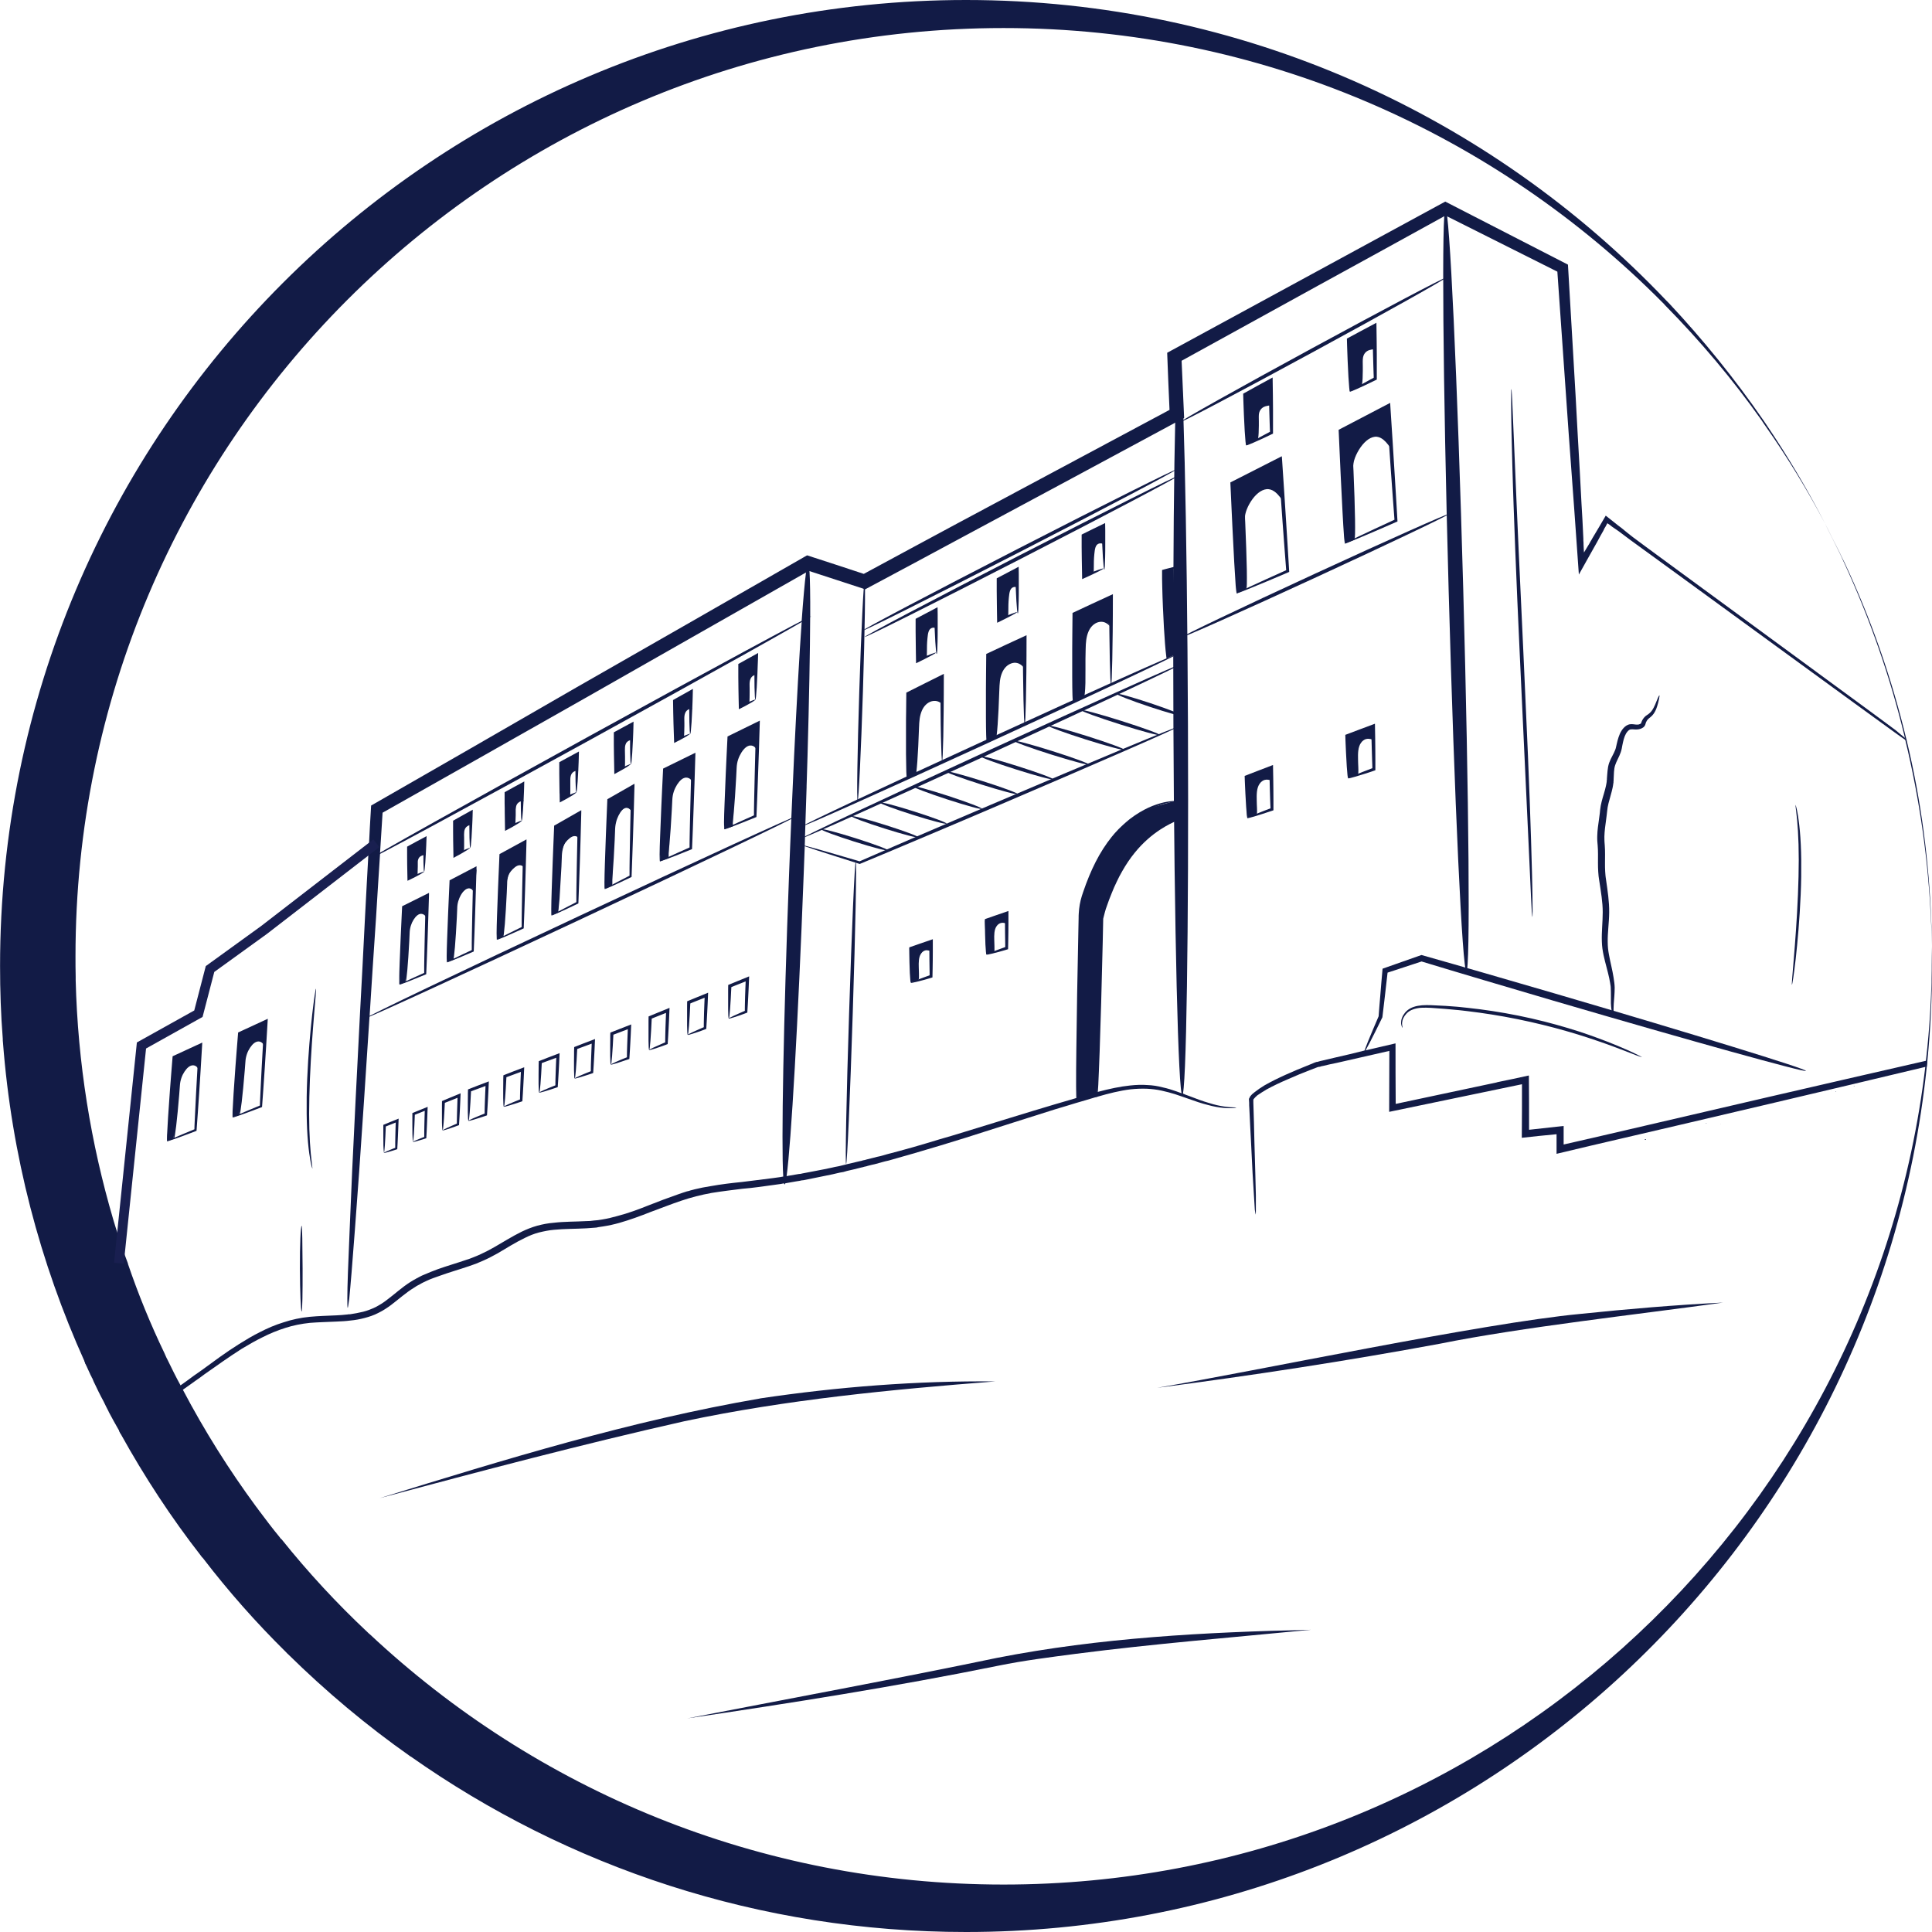 <?xml version="1.0" encoding="UTF-8"?>
<svg id="Layer_1" data-name="Layer 1" xmlns="http://www.w3.org/2000/svg" viewBox="0 0 313.49 313.49">
  <defs>
    <style>
      .cls-1 {
        fill: #121b46;
      }

      .cls-2 {
        fill: #191f50;
      }
    </style>
  </defs>
  <g>
    <path class="cls-1" d="M313.39,150.14l.07,3.39c0-.17-.1-3.18-.1-3.39-.41-10.3-1.85-20.35-4.21-30.1,0-.14-.03-.24-.07-.38-2.36-9.82-5.68-19.29-9.82-28.29-.24-.51-.48-1.03-.72-1.57-.17-.38-2.22-4.41-2.39-4.82,.17,.38,2.19,4.38,2.36,4.69,.24,.51,.48,1.03,.75,1.54,4.28,9.1,7.66,18.71,10.06,28.7,.03,.1,.07,.17,.07,.27,2.33,9.68,3.66,19.7,4,29.97Z"/>
    <path class="cls-1" d="M313.49,156.75c0,5.2-.24,10.33-.75,15.36-.03,.34-.07,.68-.1,.99-8.18,78.89-74.85,140.39-155.89,140.39-33.56,0-64.65-10.54-90.14-28.5t-.07-.03c-7.05-4.96-13.65-10.5-19.77-16.52-.14-.1-.24-.24-.34-.34-4.86-4.79-9.37-9.89-13.51-15.29-.14-.1-.21-.21-.27-.31-4.86-6.23-9.2-12.86-13.07-19.84-.1-.17-.21-.34-.27-.55-.58-.99-1.13-2.02-1.68-3.04v-.03c-.27-.55-.58-1.09-.82-1.64-.58-1.06-1.09-2.12-1.61-3.22-.07-.17-.14-.34-.21-.51-.07-.1-.14-.21-.17-.34-.1-.14-.17-.31-.24-.48-.21-.41-.38-.86-.58-1.27-.1-.21-.21-.44-.27-.65C6.5,204.91,1.88,187.46,.48,169.13c-.03-.17-.03-.38-.03-.58-.31-3.9-.44-7.83-.44-11.8C0,70.16,70.16,0,156.75,0c44.75,0,85.11,18.75,113.68,48.82l.41,.41c5.54,5.92,10.67,12.25,15.26,18.92,.17,.27,.34,.51,.51,.75,3.49,5.17,6.67,10.5,9.54,16.08-2.91-5.54-6.16-10.84-9.72-15.91-.21-.31-.41-.58-.58-.86-4.72-6.67-9.99-12.93-15.7-18.71-.1-.14-.27-.31-.41-.44C242.47,21.59,204.64,4.55,162.83,4.55,79.67,4.55,12.25,71.98,12.25,155.17c0,1.09,0,2.19,.03,3.28v.62c.34,13.44,2.46,26.44,6.09,38.79,.21,.68,.41,1.4,.65,2.09,.03,.14,.07,.21,.14,.34v.17c.07,.24,.17,.44,.24,.68,.41,1.33,.86,2.6,1.37,3.9-.03,.03,0,.07,0,.07,1.68,4.93,3.66,9.78,5.92,14.47,.07,.17,.14,.34,.21,.48,.03,.03,.03,.07,.03,.07,.07,.17,.17,.34,.24,.48,.68,1.4,1.37,2.81,2.12,4.17,.1,.24,.24,.48,.38,.72,3.49,6.64,7.49,13,11.9,18.99,.14,.17,.27,.34,.38,.51,1.13,1.51,2.26,3.01,3.45,4.45,.07,.14,.17,.24,.31,.34,4.28,5.34,8.93,10.37,13.92,15.05,.14,.14,.24,.24,.38,.34,26.92,25.21,63.08,40.61,102.83,40.61,77.11,0,140.7-57.95,149.56-132.66,.03-.34,.07-.65,.1-.99,.65-5.58,.96-11.22,.96-16.97v-1.64c.03,1.06,.03,2.12,.03,3.22Z"/>
  </g>
  <g>
    <path class="cls-1" d="M187.75,225.19c15.36-1.99,30.67-4.34,45.91-7.16,13.26-2.68,32.32-4.77,45.91-6.67-7.74,.38-15.46,1.04-23.17,1.84-15.8,1.49-52.5,9.24-68.65,11.99Z"/>
    <path class="cls-1" d="M123.33,226.92c-20.98,3.6-41.41,9.89-61.71,16.17,16.42-4.39,32.86-8.75,49.43-12.48,16.62-3.52,33.54-5.14,50.46-6.46-12.77-.12-25.55,.88-38.19,2.76Z"/>
    <path class="cls-1" d="M111.51,278.83c16.89-2.49,33.74-5.15,50.48-8.55,4.15-.85,8.37-1.37,12.59-1.93,12.68-1.63,25.42-2.66,38.15-3.9-17.08,.38-34.19,1.27-51.01,4.57-14.58,3.06-35.35,6.93-50.21,9.81Z"/>
    <path class="cls-1" d="M191.12,132.99v.04l-.63,.28-1.46,.66-2.32,1.53-2.32,2.18-2.37,3.28-1.91,3.82-1.32,3.68v.94l-.3,10.88-.2,6.23-.17,7.22-.08,3.43v.41s-.02,.38-.02,.38v.03l-.19,.02-2.19,.27h-.03l-.93,.12h0v-.27s.74-30.86,.74-30.86l.45-1.45,.72-2.53,1.66-3.49,1.16-2.2,1.63-2.18,1.69-1.71,1.99-1.52,.97-.59,1.78-.74,1.26-.35s.08-.03,.12-.04c.17-.04,.34-.09,.49-.13l.93-.27,.21-.03,.37-.06h0l.14-.02v.04l.13,3Z"/>
    <path class="cls-1" d="M131.46,100.05v.06c-.02,5.54-.17,13.39-.43,22.6-.05,1.58-.1,3.18-.15,4.83h0c0,.07,0,.13,0,.19-.06,1.97-.12,3.99-.2,6.05v.11c-.02,.61-.04,1.21-.06,1.83v.05s0,.04,0,.05h0c0,.47-.03,.9-.04,1.36,0,0,0,.02,0,.03v.08c-.05,1.5-.11,3.01-.17,4.54-.9,23.78-2.04,43.7-2.77,48.98-.02,.12-.03,.24-.05,.34-.06,.4-.12,.68-.17,.85-.04,.13-.08,.19-.11,.19s-.06-.05-.09-.16c-.03-.11-.05-.29-.08-.52-.02-.17-.03-.38-.05-.62-.33-5.17,.04-25.23,.95-49.16,.12-3.02,.23-5.97,.36-8.84v-.14c.15-3.49,.3-6.85,.45-10.04,.42-8.75,.84-16.28,1.23-21.76,0-.07,0-.13,0-.2h0c.26-3.59,.5-6.28,.7-7.83h0c.08-.62,.15-1.03,.22-1.29,.04-.17,.09-.26,.13-.26,0,0,.02,0,.03,.02,.03,.04,.07,.14,.1,.31,.03,.22,.06,.55,.09,.97,.09,1.42,.13,3.94,.12,7.37Z"/>
    <path class="cls-1" d="M237.94,157.61c-.65,.02-1.94-27.68-2.88-61.85-.94-34.18-1.16-61.9-.51-61.92,.65-.02,1.94,27.68,2.88,61.85,.94,34.18,1.16,61.9,.51,61.92Z"/>
    <path class="cls-1" d="M191.84,177.68c-.65,0-1.3-26.9-1.44-60.09-.14-33.19,.27-60.09,.92-60.1,.65,0,1.3,26.9,1.44,60.09,.14,33.19-.27,60.09-.92,60.1Z"/>
    <path class="cls-1" d="M202.41,132.74c-.06,0-.14-.68-.21-1.86-.04-.59-.08-1.3-.12-2.1-.02-.4-.04-.83-.06-1.28,0-.22-.02-.45-.03-.69-.01-.3-.02-.6-.03-.91,.68-.26,1.39-.54,2.12-.82,.8-.31,1.63-.62,2.48-.95v.02c.01,.78,.03,1.54,.04,2.28,0,.61,.01,1.2,.02,1.76,0,.57,0,1.11,.01,1.64,0,.58,0,1.13,0,1.65-.13,.04-.26,.09-.38,.13-.07,.02-.15,.05-.22,.07-.15,.05-.29,.1-.43,.14-.28,.09-.54,.18-.79,.26-.49,.16-.92,.29-1.28,.4-.71,.21-1.11,.31-1.13,.26-.02-.04,.36-.23,1.04-.51,.34-.14,.76-.31,1.24-.5,.24-.09,.5-.2,.77-.3,.14-.05,.28-.11,.42-.16,.07-.03,.14-.06,.22-.08h.03s0-.01,0-.01h.01s.02-.02,.02-.02v-.04s0,0,0,0h0s0-.06,0-.06v-.09c0-.12-.01-.24-.02-.37,0-.25-.02-.5-.03-.76-.02-.52-.03-1.07-.05-1.64-.01-.57-.03-1.16-.04-1.76-.01-.47-.02-.96-.03-1.45-.58,.22-1.15,.43-1.7,.64-.34,.13-.67,.25-1,.37-.16,.06-.32,.12-.48,.18-.08,.03-.16,.06-.24,.09-.06,.02-.04,.01-.04,.02h-.01c0,.91,.01,1.75,.02,2.5,0,.81,0,1.52,0,2.11-.02,1.18-.06,1.86-.12,1.86Z"/>
    <path class="cls-1" d="M218.75,126.28c-.06,0-.14-.7-.22-1.91-.04-.6-.08-1.33-.12-2.16-.02-.42-.04-.86-.06-1.32,0-.23-.02-.47-.03-.71-.01-.31-.02-.62-.03-.94,.71-.27,1.45-.55,2.22-.84,.84-.31,1.7-.64,2.59-.97v.02c.01,.8,.03,1.58,.04,2.34,0,.62,.01,1.23,.02,1.81,0,.58,0,1.15,.01,1.68,0,.6,0,1.17,0,1.7-.14,.05-.27,.09-.4,.14-.08,.03-.16,.05-.23,.08-.15,.05-.3,.1-.45,.15-.29,.09-.57,.18-.82,.26-.52,.16-.97,.3-1.34,.41-.74,.22-1.16,.32-1.18,.27-.02-.05,.38-.23,1.09-.53,.36-.15,.79-.32,1.3-.52,.25-.1,.52-.2,.81-.31,.14-.05,.29-.11,.44-.17,.08-.03,.15-.06,.23-.09h.03s0-.01,0-.01h.01s.02-.02,.02-.02v-.04s0,0,0-.01v-.05s0-.09,0-.09c0-.12,0-.25-.01-.38,0-.25-.02-.52-.03-.78-.02-.54-.03-1.1-.05-1.68-.01-.58-.03-1.19-.05-1.81-.01-.49-.02-.98-.03-1.49-.61,.23-1.21,.45-1.79,.66-.35,.13-.7,.26-1.04,.38-.17,.06-.34,.12-.51,.18-.08,.03-.17,.06-.25,.09-.06,.02-.04,.01-.05,.02h-.01c0,.94,.02,1.8,.02,2.57,0,.83,0,1.56,0,2.17-.02,1.21-.06,1.92-.12,1.92Z"/>
    <path class="cls-1" d="M219.04,63.53c-.07,0-.15-.87-.24-2.36-.04-.74-.09-1.64-.13-2.66-.02-.51-.04-1.05-.06-1.61-.01-.28-.02-.57-.03-.87-.01-.36-.02-.72-.03-1.09,.7-.38,1.42-.77,2.17-1.17,.85-.45,1.72-.92,2.62-1.4h0c.01,1,.03,1.98,.04,2.92,0,.77,.01,1.52,.02,2.24,0,.72,0,1.41,0,2.06,0,.71,0,1.37,0,2-.13,.06-.25,.12-.37,.18-.08,.04-.15,.07-.23,.11-.15,.07-.3,.14-.44,.21-.29,.14-.56,.27-.81,.39-.51,.24-.95,.44-1.32,.61-.73,.33-1.15,.49-1.17,.44-.02-.04,.35-.29,1.04-.69,.35-.2,.77-.44,1.26-.71,.45-.25,.97-.53,1.54-.84v-.03s0-.01,0-.01h0s0,0,0-.02c0-.07,0-.15,0-.22,0-.15-.01-.3-.02-.45,0-.31-.02-.62-.03-.95-.02-.65-.04-1.34-.06-2.06-.02-.72-.03-1.47-.05-2.24-.01-.6-.02-1.21-.03-1.84-.57,.3-1.13,.59-1.67,.88-.35,.18-.69,.36-1.03,.54-.17,.09-.34,.17-.5,.26-.08,.04-.16,.09-.25,.13l-.06,.03s0,0,0,0h0c0,.55,0,1.08,.01,1.59,0,.57,0,1.11,0,1.62,0,1.02,0,1.92-.01,2.66-.02,1.49-.07,2.36-.14,2.36Z"/>
    <path class="cls-1" d="M202.21,72.25c-.07,0-.15-.85-.24-2.29-.04-.72-.09-1.6-.13-2.59-.02-.5-.04-1.02-.06-1.57,0-.28-.02-.56-.03-.85-.01-.35-.02-.71-.03-1.07,.69-.38,1.42-.78,2.16-1.2,.85-.46,1.72-.94,2.62-1.43v.07c.01,.97,.03,1.92,.04,2.85,0,.76,.01,1.49,.02,2.2,0,.71,0,1.38,0,2.02,0,.7,0,1.36,0,1.97-.13,.06-.25,.12-.38,.18-.08,.04-.15,.07-.23,.11-.15,.07-.3,.14-.44,.21-.29,.13-.56,.26-.81,.38-.51,.23-.95,.43-1.32,.59-.73,.32-1.15,.47-1.17,.43-.02-.05,.35-.29,1.05-.68,.35-.2,.77-.43,1.27-.7,.45-.24,.97-.52,1.54-.82v-.06c0-.07-.01-.14-.01-.22,0-.15-.01-.29-.02-.45,0-.3-.02-.61-.03-.93-.02-.64-.04-1.32-.06-2.02-.02-.71-.03-1.44-.05-2.2-.01-.59-.02-1.2-.03-1.83-.57,.31-1.13,.61-1.67,.9-.35,.19-.69,.37-1.03,.55-.17,.09-.33,.18-.5,.27-.08,.04-.16,.09-.25,.13l-.06,.03s0,0,0,0h0c0,.54,0,1.05,.01,1.55,0,.55,0,1.08,0,1.58,0,.99,0,1.87-.01,2.59-.02,1.45-.07,2.3-.14,2.3Z"/>
    <path class="cls-1" d="M218.22,88.21s-.09-.47-.15-1.36c-.07-.88-.14-2.17-.23-3.79s-.19-3.57-.29-5.78c-.05-1.11-.11-2.28-.16-3.51-.06-1.29-.12-2.63-.18-4.03,2.62-1.37,5.43-2.84,8.36-4.37,.01,.22,.03,.45,.04,.67,.12,1.8,.23,3.57,.34,5.27,.1,1.66,.21,3.27,.3,4.82,.09,1.54,.18,3.02,.27,4.41,.08,1.45,.16,2.81,.24,4.07-.69,.3-1.35,.59-1.97,.86-.58,.25-1.12,.49-1.64,.71-1.02,.44-1.91,.82-2.64,1.12-.73,.3-1.29,.54-1.68,.69-.39,.15-.6,.22-.61,.2s.18-.13,.55-.32c.37-.19,.92-.46,1.63-.8,.71-.34,1.58-.75,2.59-1.22,.97-.45,2.07-.96,3.28-1.52-.09-1.16-.18-2.41-.28-3.75-.1-1.39-.21-2.86-.32-4.41-.11-1.54-.22-3.15-.33-4.82-.11-1.62-.22-3.29-.34-5h0c-2.52,1.3-4.94,2.56-7.2,3.72,.09,2.6,.16,5.01,.24,7.17,.07,2.21,.12,4.17,.16,5.79,.04,1.62,.06,2.91,.06,3.79,0,.88,0,1.36-.04,1.36Z"/>
    <path class="cls-1" d="M200.65,96.28s-.08-.46-.15-1.32c-.06-.86-.14-2.11-.23-3.69-.09-1.58-.19-3.48-.29-5.64-.05-1.08-.11-2.22-.16-3.42-.06-1.26-.12-2.57-.18-3.93,2.61-1.33,5.42-2.76,8.35-4.25,.02,.22,.03,.45,.05,.68,.12,1.75,.23,3.46,.34,5.12,.1,1.62,.21,3.19,.3,4.69,.09,1.5,.18,2.94,.27,4.3,.08,1.42,.16,2.75,.24,3.98-.69,.29-1.35,.57-1.97,.84-.58,.24-1.12,.47-1.64,.69-1.02,.43-1.91,.8-2.64,1.09-.73,.3-1.29,.52-1.68,.67-.39,.15-.6,.21-.61,.19s.18-.13,.55-.31c.37-.19,.92-.45,1.63-.78,.71-.33,1.58-.73,2.59-1.19,.97-.44,2.07-.94,3.28-1.48-.09-1.13-.18-2.36-.28-3.66-.1-1.36-.21-2.79-.32-4.3-.11-1.5-.22-3.07-.33-4.69-.11-1.58-.22-3.21-.34-4.87h0c-2.53,1.27-4.95,2.5-7.21,3.63,.09,2.53,.17,4.88,.24,6.99,.07,2.16,.12,4.06,.16,5.64,.04,1.58,.06,2.83,.07,3.7,0,.86,0,1.33-.04,1.33Z"/>
    <path class="cls-1" d="M208.17,81.25s-.2-.24-.54-.67c-.17-.21-.38-.46-.67-.7-.29-.23-.65-.45-1.09-.5-.43-.06-.92,.09-1.37,.37-.45,.29-.88,.71-1.25,1.21-.37,.5-.71,1.08-.95,1.71-.06,.16-.12,.32-.16,.48-.05,.16-.08,.33-.11,.49,0,.04-.01,.08-.01,.12,0,.04,0,.08,0,.12,0,.02,0,.04,0,.06v.07s0,.14,0,.14c0,.19,.02,.37,.03,.56,.13,3,.22,5.72,.26,7.69,.03,1.97,.01,3.19-.07,3.19-.08,0-.22-1.21-.36-3.18-.14-1.97-.3-4.69-.44-7.69,0-.19-.02-.37-.02-.56v-.14s0-.07,0-.07v-.08c0-.06,0-.11,.01-.16,0-.05,0-.1,.02-.15,.03-.2,.07-.39,.13-.57,.05-.18,.12-.36,.19-.53,.28-.69,.64-1.3,1.06-1.83,.42-.53,.9-.99,1.44-1.3,.27-.16,.55-.27,.84-.34,.29-.07,.59-.08,.86-.03,.27,.05,.52,.15,.72,.27,.2,.12,.38,.26,.53,.41,.3,.29,.5,.57,.64,.82,.29,.48,.37,.79,.34,.8Z"/>
    <path class="cls-1" d="M225.74,72.8s-.2-.25-.54-.69c-.17-.22-.39-.47-.68-.72-.14-.12-.31-.24-.49-.33-.18-.1-.39-.16-.61-.19-.44-.05-.93,.11-1.38,.41-.46,.31-.88,.75-1.25,1.27-.37,.52-.7,1.12-.94,1.76-.12,.32-.21,.66-.25,1v.12s-.02,.11-.02,.11c0,.09,0,.19,.01,.28,0,.19,.02,.38,.03,.57,.13,3.06,.22,5.83,.25,7.84,.03,2.01,0,3.25-.08,3.26-.09,0-.22-1.23-.36-3.24-.14-2.01-.3-4.78-.43-7.85,0-.19-.02-.38-.02-.57,0-.09,0-.19-.01-.28v-.17s.02-.16,.02-.16c.05-.41,.16-.78,.3-1.14,.27-.71,.63-1.34,1.04-1.89,.41-.55,.89-1.03,1.43-1.36,.27-.17,.56-.29,.85-.37,.29-.08,.6-.09,.87-.04,.28,.05,.53,.15,.74,.27,.21,.13,.39,.27,.54,.42,.3,.3,.5,.59,.64,.84,.29,.5,.37,.81,.34,.82Z"/>
    <path class="cls-1" d="M203.9,132.24c-.08,.01-.21-.41-.35-1.1-.07-.35-.13-.76-.17-1.23-.02-.23-.03-.48-.04-.74,0-.26,0-.53,.04-.81,.03-.28,.1-.56,.19-.82,.1-.26,.23-.5,.4-.7,.16-.2,.36-.37,.56-.49,.2-.12,.43-.19,.62-.21,.4-.04,.72,.07,.89,.2,.18,.13,.23,.24,.2,.27-.03,.03-.13-.02-.3-.06-.17-.04-.43-.07-.72,0-.15,.04-.29,.1-.43,.21-.14,.1-.28,.24-.39,.4-.24,.33-.38,.77-.44,1.26-.06,.49-.05,1-.04,1.45,0,.45,.03,.87,.04,1.21,.03,.7,.01,1.13-.07,1.14Z"/>
    <path class="cls-1" d="M220.34,125.61c-.08,.01-.21-.41-.35-1.1-.07-.35-.13-.76-.17-1.23-.02-.23-.03-.48-.04-.74,0-.26,0-.53,.04-.81,.03-.28,.1-.56,.19-.82,.1-.26,.23-.5,.4-.7,.16-.2,.36-.37,.56-.49,.2-.12,.43-.19,.62-.21,.4-.04,.72,.07,.89,.2,.18,.13,.23,.24,.2,.27-.03,.03-.13-.02-.3-.06-.17-.04-.43-.07-.72,0-.15,.04-.29,.1-.43,.21-.14,.1-.28,.24-.39,.4-.24,.33-.38,.77-.44,1.26-.06,.49-.05,1-.04,1.45,0,.45,.03,.87,.04,1.21,.03,.7,.01,1.13-.07,1.14Z"/>
    <path class="cls-1" d="M235.1,83.4c.07,.15-9.55,4.74-21.5,10.25-11.94,5.51-21.68,9.85-21.75,9.7-.07-.15,9.55-4.74,21.5-10.25,11.94-5.51,21.68-9.85,21.75-9.7Z"/>
    <path class="cls-1" d="M191.58,68.45c-.08-.15,9.47-5.5,21.34-11.95,11.87-6.45,21.55-11.56,21.63-11.41,.08,.15-9.47,5.5-21.34,11.95-11.87,6.45-21.55,11.56-21.63,11.41Z"/>
    <path class="cls-1" d="M204.05,71.31c-.08,0-.17-.41-.25-1.07-.04-.33-.07-.73-.1-1.17-.01-.22-.03-.45-.04-.69-.01-.24-.03-.48-.03-.75,0-.27,.02-.54,.09-.81,.07-.27,.21-.52,.38-.72,.17-.2,.37-.35,.58-.45,.1-.05,.21-.09,.31-.11,.1-.03,.19-.04,.29-.05,.36-.04,.65,0,.85,.06,.2,.06,.28,.15,.26,.19-.02,.04-.12,.03-.3,.05-.18,.01-.43,.04-.73,.13-.07,.02-.15,.05-.22,.08-.07,.03-.14,.07-.21,.11-.14,.09-.27,.21-.38,.36-.11,.15-.19,.32-.24,.51-.05,.2-.06,.42-.06,.66,0,.24,.01,.5,.01,.73,0,.24,0,.47,0,.69,0,.44-.01,.84-.03,1.18-.03,.67-.1,1.09-.18,1.09Z"/>
    <path class="cls-1" d="M220.91,62.53c-.09,0-.18-.43-.26-1.12-.04-.35-.08-.76-.11-1.22-.02-.23-.03-.47-.04-.72-.01-.25-.02-.51-.03-.78,0-.28,.01-.56,.07-.84,.06-.28,.18-.55,.34-.76,.16-.22,.36-.39,.57-.51,.1-.06,.21-.11,.32-.14,.11-.03,.2-.05,.3-.07,.38-.05,.68-.02,.89,.05,.2,.07,.29,.16,.28,.2-.02,.04-.13,.03-.31,.05-.18,.01-.45,.05-.75,.14-.07,.03-.15,.05-.22,.09-.07,.03-.14,.08-.21,.13-.14,.1-.27,.24-.37,.4-.1,.16-.17,.35-.21,.56-.04,.21-.05,.45-.05,.71,0,.26,0,.52,.01,.77,0,.25,0,.49,0,.72,0,.46-.01,.88-.03,1.23-.04,.7-.1,1.13-.19,1.13Z"/>
    <path class="cls-1" d="M261.87,164.98s-.05-.03-.1-.12c-.02-.04-.05-.1-.08-.17-.03-.07-.05-.15-.08-.24-.11-.37-.19-.93-.22-1.65-.01-.36-.01-.76,0-1.19,0-.43,0-.89-.03-1.38,0-.12-.02-.24-.04-.36-.02-.13-.04-.25-.06-.38-.04-.26-.09-.53-.15-.8-.12-.55-.27-1.13-.43-1.74-.16-.61-.33-1.26-.48-1.95-.07-.35-.14-.7-.19-1.08-.05-.38-.08-.76-.09-1.14-.06-1.54,.14-3.15,.14-4.77,0-.81-.07-1.65-.18-2.5-.11-.86-.25-1.74-.39-2.64-.02-.11-.03-.23-.05-.34-.02-.12-.03-.24-.05-.36-.03-.24-.05-.48-.06-.72-.03-.48-.04-.96-.04-1.44,0-.95,.03-1.9-.05-2.82,0-.12-.02-.24-.03-.35,0-.13-.02-.26-.03-.38-.01-.26-.02-.51-.01-.76,.01-.5,.05-1,.11-1.48,.06-.48,.13-.95,.19-1.4,.03-.23,.06-.45,.09-.68,.01-.11,.03-.22,.04-.33,.01-.11,.02-.23,.03-.34,.1-.99,.38-1.88,.63-2.72,.12-.42,.24-.82,.32-1.22,.02-.1,.04-.2,.06-.3,.02-.1,.03-.2,.05-.29l.02-.15v-.15s.03-.14,.03-.14v-.15c.04-.41,.05-.83,.1-1.26,.02-.21,.05-.43,.09-.65,.04-.22,.1-.44,.17-.65,.15-.42,.34-.79,.52-1.13,.18-.34,.34-.66,.46-.97,.03-.08,.05-.16,.08-.23,.02-.08,.04-.15,.06-.24,.04-.18,.08-.36,.12-.53,.08-.36,.17-.71,.29-1.07,.12-.35,.26-.7,.46-1.02,.2-.32,.44-.61,.79-.85,.18-.11,.38-.2,.59-.23,.21-.03,.4-.02,.56,0,.16,.02,.3,.04,.43,.05,.13,.01,.24,0,.34,0,.05,0,.1-.02,.15-.03,.05-.02,.1-.03,.15-.06,.05-.02,.09-.05,.12-.06,.03-.02,.04-.03,.06-.05,0-.01,.02-.02,.02-.03,0,0,0-.01,0-.02v-.04c.03-.05,.06-.13,.08-.2,.05-.14,.13-.29,.21-.4,.08-.12,.16-.24,.27-.34,.1-.11,.21-.2,.32-.27,.21-.14,.37-.24,.51-.38,.07-.07,.14-.13,.2-.2,.06-.07,.12-.14,.17-.22,.11-.15,.19-.3,.27-.45,.16-.3,.28-.59,.38-.84,.1-.25,.19-.47,.26-.64,.15-.35,.25-.52,.29-.51,.04,.01,.01,.21-.06,.58-.04,.18-.09,.41-.16,.68-.07,.27-.16,.58-.29,.92-.07,.17-.15,.35-.26,.54-.05,.09-.11,.18-.18,.28-.07,.09-.14,.18-.22,.27-.08,.09-.17,.17-.27,.25-.09,.08-.19,.15-.27,.22-.08,.07-.15,.13-.21,.21-.06,.07-.12,.16-.17,.26-.06,.1-.1,.19-.13,.29-.02,.05-.03,.11-.05,.18l-.02,.06-.03,.07s-.04,.1-.07,.14c-.06,.09-.13,.17-.22,.24-.08,.06-.16,.11-.23,.14-.07,.04-.16,.07-.24,.1-.08,.03-.17,.05-.26,.07-.18,.03-.36,.04-.52,.04-.16,0-.32-.02-.46-.03-.14,0-.25,0-.35,.01-.1,.02-.18,.06-.27,.12-.17,.13-.36,.35-.5,.6-.14,.25-.25,.54-.34,.85-.09,.31-.16,.64-.23,.99-.03,.18-.07,.36-.1,.54-.02,.09-.04,.2-.07,.3-.03,.1-.06,.2-.09,.3-.27,.79-.7,1.45-.91,2.11-.11,.32-.16,.68-.19,1.07-.03,.39-.04,.79-.06,1.22v.16s-.02,.17-.02,.17v.17s-.03,.17-.03,.17c-.01,.11-.03,.23-.05,.34-.02,.11-.04,.22-.06,.33-.09,.44-.21,.88-.33,1.3-.24,.85-.49,1.68-.56,2.52l-.02,.17-.02,.18c-.01,.12-.02,.23-.04,.35-.03,.23-.06,.47-.09,.7-.06,.46-.13,.92-.18,1.38-.05,.46-.09,.91-.1,1.36,0,.23,0,.45,.01,.68,0,.11,.02,.22,.02,.34,.01,.12,.02,.25,.03,.37,.08,1.01,.04,1.98,.04,2.91,0,.47,0,.92,.03,1.37,.01,.22,.03,.44,.05,.66,.01,.11,.03,.22,.04,.33,.02,.11,.03,.23,.05,.34,.13,.9,.26,1.79,.36,2.68,.1,.89,.16,1.77,.15,2.64-.01,.87-.08,1.69-.14,2.48-.06,.79-.11,1.54-.1,2.27,0,.36,.02,.71,.05,1.05,.03,.34,.09,.68,.15,1.02,.12,.67,.26,1.31,.4,1.93,.14,.62,.26,1.22,.35,1.79,.05,.29,.08,.57,.12,.84,.01,.14,.03,.27,.04,.41,0,.14,.02,.27,.02,.4,0,.53-.03,1-.06,1.43-.03,.43-.07,.82-.09,1.17-.05,.7-.04,1.24,0,1.6,.01,.09,.02,.17,.02,.24,0,.07,.02,.13,.02,.18,0,.1,0,.15-.02,.16Z"/>
    <path class="cls-1" d="M309.38,120.18c-.07-.03-.14-.1-.24-.14-.41-.27-.99-.68-1.71-1.2-.86-.58-41.63-30.34-42.86-31.2-.58-.44-1.23-.92-1.92-1.44-.34-.24-.72-.51-1.09-.75-.24-.21-.48-.38-.75-.55-.1,.17-.17,.34-.27,.51-.07,.1-.1,.21-.17,.27-.07,.14-.14,.27-.21,.44-.31,.55-.65,1.13-.96,1.74-.96,1.68-1.95,3.49-3.01,5.37-.44-6.36-.99-13.99-1.64-22.71-.55-7.87-1.16-16.73-1.85-26.44-5.64-2.84-11.6-5.82-17.86-8.96-.1-.03-.17-.1-.27-.14-.07,.03-.14,.07-.21,.1-6.5,3.59-13.34,7.35-20.46,11.25-7.12,3.93-14.54,8-22.17,12.21,.14,3.04,.27,6.16,.41,9.27-.03,.03-.07,.03-.1,.07-.44,.24-.89,.48-1.37,.72-11.05,5.95-22.51,12.14-34.28,18.44-5.4,2.91-10.74,5.78-16.01,8.59h-.03c-.07-.03-.17-.07-.24-.1-2.98-.96-5.88-1.92-8.79-2.87t-.07-.03c-.17,.1-.31,.17-.48,.27-12.55,7.15-24.63,13.99-36.09,20.53-11.56,6.57-22.51,12.73-32.6,18.44-.14,2.22-.27,4.38-.41,6.5v.17c-.24,3.56-.44,6.98-.65,10.33-.38,5.54-.72,10.81-1.03,15.74v.24s-.03,.07-.03,.1c-.62,9.75-1.2,18.2-1.68,25.18-.51,7.05-.92,12.55-1.23,16.32-.17,1.88-.27,3.32-.38,4.31-.14,.96-.21,1.44-.24,1.44-.07,0-.07-.48-.07-1.47s.03-2.43,.1-4.31c.14-3.76,.38-9.3,.68-16.35,.34-7.05,.75-15.67,1.27-25.52,.27-4.96,.55-10.23,.82-15.77,.17-3.45,.38-7.05,.58-10.78,0-.1,.03-.21,.03-.31,.1-2.29,.24-4.62,.38-6.98,10.33-5.92,21.52-12.35,33.35-19.19,11.87-6.77,24.39-13.96,37.39-21.41,3.04,.99,6.12,1.98,9.2,3.01,4.96-2.67,9.99-5.41,15.09-8.14,11.84-6.33,23.4-12.52,34.52-18.47-.14-3.11-.27-6.23-.38-9.27,8.07-4.38,15.91-8.65,23.47-12.76,7.53-4.11,14.74-8,21.65-11.77,6.98,3.59,13.65,7.01,19.91,10.23,.31,5.13,.58,10.06,.86,14.71,.27,4.52,.51,8.79,.72,12.83,.24,4,.44,7.8,.62,11.29,.1,1.74,.21,3.42,.27,5.03,0,.21,.03,.41,.03,.62v.31c.03,.24,.03,.44,.03,.65,.03,.41,.03,.86,.07,1.27,.21-.34,.41-.68,.62-1.03,.1-.17,.21-.34,.31-.51,.03-.1,.1-.17,.14-.27,.1-.14,.17-.27,.24-.41,.79-1.33,1.54-2.57,2.22-3.76,.51,.41,.99,.79,1.47,1.16,.38,.31,.72,.58,1.06,.82,.65,.55,1.3,1.06,1.88,1.51,1.16,.92,41.91,30.72,42.69,31.37,.55,.48,1.03,.86,1.4,1.16,.07,.07,.17,.14,.24,.24,.03,.1,.07,.17,.07,.27Z"/>
    <path class="cls-1" d="M191.32,117.85s-.2,.13-.59,.32c-.4,.19-.99,.46-1.75,.81-1.52,.69-3.73,1.67-6.47,2.86-5.47,2.39-13.05,5.66-21.43,9.24-4.19,1.79-8.19,3.49-11.83,5.02-1.82,.77-3.55,1.49-5.17,2.18-1.65,.69-3.18,1.33-4.58,1.91-1.45-.46-2.76-.87-3.91-1.24-1.13-.36-2.1-.67-2.9-.93-.79-.26-1.41-.47-1.82-.61-.41-.15-.63-.23-.62-.25,0-.02,.23,.03,.66,.14,.43,.11,1.05,.28,1.86,.51,.8,.23,1.79,.51,2.92,.84,1.12,.33,2.39,.7,3.79,1.11,1.35-.59,2.82-1.23,4.41-1.92,1.61-.7,3.34-1.44,5.15-2.23,3.63-1.56,7.62-3.28,11.81-5.06,8.38-3.58,15.99-6.78,21.5-9.08,2.76-1.15,4.99-2.07,6.54-2.69,.78-.31,1.38-.55,1.79-.7,.41-.15,.63-.23,.64-.21Z"/>
    <path class="cls-1" d="M137.29,188.89c-.16,0,.05-11.01,.49-24.57,.43-13.56,.91-24.56,1.08-24.55,.16,0-.05,11.01-.49,24.57-.43,13.56-.91,24.56-1.08,24.55Z"/>
    <path class="cls-1" d="M139.16,129.95c-.16,0-.04-7.97,.27-17.79,.31-9.82,.7-17.78,.86-17.77,.16,0,.04,7.97-.27,17.79-.31,9.82-.7,17.78-.86,17.77Z"/>
    <path class="cls-1" d="M174.68,178.41s-.04-.2-.05-.57c-.01-.37-.02-.92-.02-1.63,0-1.42,0-3.47,.04-6.01,.06-5.07,.17-12.07,.34-19.81,.01-.48,.02-.96,.03-1.44,0-.24,0-.47,.02-.72,.01-.24,.03-.49,.06-.73,.05-.48,.14-.95,.25-1.42,.06-.23,.12-.46,.19-.69,.07-.22,.15-.44,.22-.66,.59-1.74,1.26-3.38,2.03-4.89,.77-1.51,1.65-2.87,2.59-4.04,.12-.15,.24-.29,.36-.43,.06-.07,.12-.14,.18-.21,.06-.07,.12-.13,.19-.2,.12-.13,.24-.27,.37-.4,.13-.13,.25-.25,.38-.37,.12-.13,.25-.24,.38-.36,.13-.12,.25-.23,.38-.34,.13-.11,.26-.21,.38-.32,.06-.05,.13-.1,.19-.16,.06-.05,.13-.1,.19-.15,1.02-.78,2.03-1.37,2.95-1.8,.93-.43,1.77-.68,2.46-.85,.35-.07,.66-.14,.93-.17,.27-.03,.5-.07,.69-.07,.38-.02,.57-.02,.57,0,0,.02-.19,.06-.56,.12-.18,.02-.41,.08-.67,.13-.27,.04-.57,.14-.91,.22-.67,.2-1.49,.48-2.38,.92-.89,.44-1.86,1.04-2.84,1.83-.06,.05-.12,.1-.19,.15-.06,.05-.12,.1-.18,.16-.12,.1-.24,.21-.37,.32-.12,.11-.24,.23-.36,.34-.12,.11-.25,.23-.36,.35-.12,.12-.24,.25-.36,.37-.12,.13-.23,.26-.35,.39-.06,.07-.12,.13-.18,.2-.06,.07-.11,.14-.17,.21-.11,.14-.23,.28-.35,.42-.91,1.16-1.75,2.5-2.49,3.98-.75,1.48-1.4,3.11-1.97,4.83-.07,.21-.14,.43-.21,.65-.07,.21-.13,.43-.18,.65-.11,.44-.18,.89-.23,1.34-.05,.46-.06,.91-.07,1.39-.01,.48-.02,.96-.03,1.44-.17,7.74-.35,14.74-.51,19.8-.08,2.53-.16,4.58-.22,6-.03,.71-.06,1.26-.09,1.63-.03,.37-.05,.57-.07,.57Z"/>
    <path class="cls-1" d="M191.32,132.96s-.29,.15-.81,.4c-.18,.09-.4,.2-.65,.32-.93,.48-2.24,1.25-3.65,2.5-.7,.63-1.43,1.36-2.12,2.23-.7,.86-1.38,1.86-2,2.96-.32,.55-.62,1.12-.9,1.73-.29,.6-.57,1.22-.82,1.87-.27,.65-.52,1.31-.75,1.99-.13,.34-.24,.67-.33,1.02-.05,.18-.1,.36-.14,.54-.03,.09-.05,.18-.07,.27-.02,.09-.04,.18-.07,.29-.03,1.24-.05,2.5-.08,3.8-.16,6.94-.34,13.22-.5,17.77-.08,2.27-.16,4.11-.22,5.39-.02,.45-.05,.82-.07,1.12,0,.16-.02,.3-.03,.42-.02,.19-.03,.32-.05,.38,0,.02,0,.03-.02,.04,0,0,0-.02,0-.03-.02-.06-.02-.18-.03-.36,0-.11,0-.25,0-.41,0-.31-.02-.7-.02-1.17,0-1.27,0-3.12,.03-5.39,.06-4.55,.17-10.84,.33-17.78,.03-1.32,.06-2.61,.09-3.87,.1,0,.2,0,.3,0-.04-.02-.2-.07-.27-.1h0s0-.04,0-.04l.02-.07,.03-.14c.02-.09,.04-.18,.07-.27,.04-.19,.09-.37,.14-.55,.1-.37,.23-.72,.35-1.07,.25-.68,.51-1.36,.77-2.01,.28-.65,.57-1.28,.86-1.89,.3-.61,.62-1.19,.94-1.75,.66-1.11,1.36-2.11,2.09-2.99,.72-.88,1.49-1.62,2.22-2.23,1.48-1.24,2.85-1.98,3.82-2.4,.28-.12,.52-.22,.72-.29,.16-.06,.29-.11,.41-.14,.09-.03,.16-.05,.22-.07,.13-.03,.19-.04,.2-.03Z"/>
    <path class="cls-1" d="M147.8,159.45c-.06,0-.12-.57-.17-1.55-.02-.49-.04-1.08-.06-1.75,0-.34-.02-.69-.02-1.07,0-.19,0-.38-.01-.57,0-.26,0-.52,0-.79,.56-.2,1.14-.4,1.75-.61,.67-.23,1.36-.47,2.07-.71v.05c0,.66,0,1.31,0,1.94,0,.5,0,.99-.01,1.46,0,.47-.01,.92-.02,1.36,0,.49-.02,.96-.03,1.39-.11,.03-.22,.07-.33,.1-.07,.02-.13,.04-.2,.06-.12,.03-.24,.07-.35,.1-.23,.06-.44,.12-.64,.18-.4,.11-.75,.2-1.04,.27-.58,.14-.91,.2-.92,.16-.01-.04,.29-.19,.84-.41,.28-.11,.62-.24,1.01-.38,.2-.07,.41-.15,.63-.23,.11-.04,.23-.08,.34-.12,.05-.02,.11-.04,.16-.06l.04-.02v-.03s0-.02,0-.02v-.07c0-.1,0-.2,0-.3,0-.2,0-.41-.01-.63,0-.43-.01-.88-.02-1.36,0-.47,0-.96-.01-1.46,0-.38,0-.77,0-1.16-.44,.15-.88,.29-1.29,.43-.27,.09-.54,.18-.8,.27-.13,.04-.26,.09-.39,.13-.06,.02-.12,.04-.18,.06h-.02c-.02,.75-.03,1.43-.04,2.05-.02,.67-.04,1.26-.06,1.75-.05,.98-.1,1.55-.17,1.55Z"/>
    <path class="cls-1" d="M160.07,154.87c-.06,0-.12-.57-.17-1.55-.02-.49-.04-1.08-.06-1.75,0-.34-.02-.69-.02-1.07,0-.19,0-.38-.01-.57,0-.26,0-.52,0-.79,.56-.2,1.14-.4,1.75-.61,.67-.23,1.36-.47,2.07-.71v.05c0,.66,0,1.31,0,1.94,0,.5,0,.99-.01,1.46,0,.47-.01,.92-.02,1.36,0,.49-.02,.96-.03,1.39-.11,.03-.22,.07-.33,.1-.07,.02-.13,.04-.2,.06-.12,.03-.24,.07-.35,.1-.23,.06-.44,.12-.64,.18-.4,.11-.75,.2-1.04,.27-.58,.14-.91,.2-.92,.16-.01-.04,.29-.19,.84-.41,.28-.11,.62-.24,1.01-.38,.2-.07,.41-.15,.63-.23,.11-.04,.23-.08,.34-.12,.05-.02,.11-.04,.16-.06l.04-.02v-.03s0-.02,0-.02v-.07c0-.1,0-.2,0-.3,0-.2,0-.41-.01-.63,0-.43-.01-.88-.02-1.36,0-.47,0-.96-.01-1.46,0-.38,0-.77,0-1.16-.44,.15-.88,.29-1.29,.43-.27,.09-.54,.18-.8,.27-.13,.04-.26,.09-.39,.13-.06,.02-.12,.04-.18,.06h-.02c-.02,.75-.03,1.43-.04,2.05-.02,.67-.04,1.26-.06,1.75-.05,.98-.1,1.55-.17,1.55Z"/>
    <path class="cls-1" d="M191.12,106.09c.07,.15-13.51,6.53-30.32,14.24-16.81,7.72-30.5,13.85-30.57,13.71-.07-.15,13.51-6.53,30.32-14.24,16.81-7.72,30.5-13.85,30.57-13.71Z"/>
    <path class="cls-1" d="M191.58,107.79c.07,.15-13.61,6.57-30.55,14.35-16.94,7.78-30.73,13.96-30.8,13.81-.07-.15,13.61-6.57,30.55-14.35,16.94-7.78,30.73-13.96,30.8-13.81Z"/>
    <path class="cls-1" d="M133.25,134.56c.05-.16,2.52,.48,5.51,1.43,3,.95,5.39,1.84,5.34,1.99-.05,.16-2.52-.48-5.51-1.43-3-.95-5.39-1.84-5.34-1.99Z"/>
    <path class="cls-1" d="M138.16,132.44c.05-.16,2.52,.48,5.51,1.43,3,.95,5.39,1.84,5.34,1.99-.05,.16-2.52-.48-5.51-1.43-3-.95-5.39-1.84-5.34-1.99Z"/>
    <path class="cls-1" d="M142.75,130.22c.05-.16,2.52,.48,5.51,1.43,3,.95,5.39,1.84,5.34,1.99-.05,.16-2.52-.48-5.51-1.43-3-.95-5.39-1.84-5.34-1.99Z"/>
    <path class="cls-1" d="M148.13,127.59c.05-.16,2.61,.54,5.71,1.55,3.1,1.01,5.58,1.96,5.53,2.11-.05,.16-2.61-.54-5.71-1.55-3.1-1.01-5.58-1.96-5.53-2.11Z"/>
    <path class="cls-1" d="M153.48,125.17c.05-.16,2.7,.54,5.92,1.56,3.22,1.02,5.79,1.97,5.74,2.12-.05,.16-2.7-.54-5.92-1.56-3.22-1.02-5.79-1.97-5.74-2.12Z"/>
    <path class="cls-1" d="M159.06,122.71c.05-.16,2.74,.55,6.01,1.59,3.27,1.03,5.88,2,5.83,2.15-.05,.16-2.74-.55-6.01-1.59-3.27-1.03-5.88-2-5.83-2.15Z"/>
    <path class="cls-1" d="M164.51,120.21c.05-.16,2.81,.58,6.18,1.64,3.36,1.06,6.05,2.05,6,2.2-.05,.16-2.81-.58-6.18-1.64-3.36-1.06-6.05-2.05-6-2.2Z"/>
    <path class="cls-1" d="M170.09,117.76c.05-.16,2.86,.59,6.27,1.67,3.41,1.08,6.14,2.08,6.09,2.23s-2.86-.59-6.27-1.67c-3.41-1.08-6.14-2.08-6.09-2.23Z"/>
    <path class="cls-1" d="M175.4,115.22c.05-.16,2.96,.62,6.5,1.74,3.54,1.12,6.37,2.15,6.32,2.31-.05,.16-2.96-.62-6.5-1.74-3.54-1.12-6.37-2.15-6.32-2.31Z"/>
    <path class="cls-1" d="M181.15,112.57c.05-.15,2.52,.53,5.52,1.53,3,1,5.38,1.94,5.33,2.09s-2.52-.53-5.52-1.53c-3-1-5.38-1.94-5.33-2.09Z"/>
    <path class="cls-1" d="M151.98,106.09c-.07,0-.14-.74-.22-2-.04-.63-.08-1.39-.11-2.25-.02-.43-.03-.88-.05-1.36,0-.24-.02-.48-.02-.73,0-.06,0-.12,0-.19v-.09s0,0,0,0v-.02s-.02,.01-.02,.01h0s-.07,.04-.07,.04c-.06,.03-.11,.06-.17,.09-.22,.12-.45,.24-.68,.37-.46,.25-.93,.5-1.42,.76l-.06,.03h-.01s0,0,0,0h0c0,.58,0,1.16,0,1.71,0,.61-.01,1.2-.02,1.77,0,.56-.02,1.1-.02,1.61,0,.25-.01,.5-.02,.74,0,.06,0,.12,0,.18v.04s0,0,0,.02v.02s0,.06-.01,.09c.03-.01,.06-.02,.09-.03h.03s.05-.03,.08-.04c.05-.02,.11-.05,.16-.07,.21-.09,.41-.17,.6-.25,.37-.15,.7-.28,.96-.38,.53-.2,.84-.3,.86-.26,.02,.04-.25,.21-.76,.48-.25,.14-.56,.3-.92,.48-.18,.09-.37,.19-.58,.29-.05,.03-.1,.05-.16,.08-.07,.03-.14,.07-.22,.11-.19,.09-.38,.18-.58,.28,0-.55-.02-1.14-.03-1.77,0-.51-.02-1.05-.02-1.61,0-.56-.01-1.16-.02-1.77,0-.67,0-1.36,0-2.06,.13-.07,.26-.14,.38-.2,1.11-.58,2.18-1.15,3.18-1.68,0,.41,.01,.82,.02,1.22,0,.25,0,.49,0,.73,0,.48,0,.93,0,1.36,0,.86,0,1.62-.02,2.25-.02,1.26-.07,2.01-.13,2.01Z"/>
    <path class="cls-1" d="M165.14,99.52c-.07,0-.14-.74-.22-2-.04-.63-.08-1.39-.11-2.25-.02-.43-.03-.88-.05-1.36,0-.24-.02-.48-.02-.73,0-.06,0-.12,0-.19v-.09s0,0,0,0v-.02s-.02,.01-.02,.01h0s-.07,.04-.07,.04c-.06,.03-.11,.06-.17,.09-.22,.12-.45,.24-.68,.37-.46,.25-.93,.5-1.42,.76l-.06,.03h-.01s0,0,0,0h0c0,.58,0,1.16,0,1.71,0,.61-.01,1.2-.02,1.77,0,.56-.02,1.1-.02,1.61,0,.25-.01,.5-.02,.74,0,.06,0,.12,0,.18v.04s0,0,0,.02v.02s0,.06-.01,.09c.03-.01,.06-.02,.09-.03h.03s.05-.03,.08-.04c.05-.02,.11-.05,.16-.07,.21-.09,.41-.17,.6-.25,.37-.15,.7-.28,.96-.38,.53-.2,.84-.3,.86-.26,.02,.04-.25,.21-.76,.48-.25,.14-.56,.3-.92,.48-.18,.09-.37,.19-.58,.29-.05,.03-.1,.05-.16,.08-.07,.03-.14,.07-.22,.11-.19,.09-.38,.18-.58,.28,0-.55-.02-1.14-.03-1.77,0-.51-.02-1.05-.02-1.61,0-.56-.01-1.16-.02-1.77,0-.67,0-1.36,0-2.06,.13-.07,.26-.14,.38-.2,1.11-.58,2.18-1.15,3.18-1.68,0,.41,.01,.82,.02,1.22,0,.25,0,.49,0,.73,0,.48,0,.93,0,1.36,0,.86,0,1.62-.02,2.25-.02,1.26-.07,2.01-.13,2.01Z"/>
    <path class="cls-1" d="M179.19,92.45c-.07,0-.15-.74-.23-2-.04-.63-.08-1.39-.12-2.25-.02-.43-.04-.88-.06-1.36,0-.24-.02-.48-.03-.73,0-.06,0-.12,0-.19v-.09s0,0,0,0v-.02s-.02,.01-.02,.01h0s0,0,0,0h-.01s-.09,.05-.09,.05c-.06,.03-.12,.06-.18,.09-.24,.12-.49,.25-.74,.37-.5,.25-1.01,.5-1.53,.76l-.06,.03s0,0,0,0h0c0,.58,0,1.14,0,1.69,0,.61-.01,1.2-.02,1.76,0,.56-.02,1.1-.02,1.62,0,.26-.01,.5-.01,.74,0,.06,0,.12,0,.18v.04s0,.01,0,.01h0s0,.02,0,.02c0,.03,0,.06,0,.09,.03,0,.06-.02,.09-.03h.01s0,0,0,0h.02s.06-.03,.09-.04c.06-.02,.12-.04,.17-.07,.23-.09,.44-.17,.64-.25,.4-.15,.75-.28,1.03-.38,.57-.2,.9-.29,.92-.25s-.28,.21-.82,.49c-.27,.14-.6,.3-.99,.48-.19,.09-.4,.19-.62,.29-.06,.03-.11,.05-.17,.08-.07,.03-.14,.07-.22,.1-.2,.09-.41,.18-.63,.28-.02-1-.04-2.14-.06-3.4,0-.56-.01-1.15-.02-1.76,0-.67,0-1.36,0-2.07,.13-.07,.27-.13,.4-.2,.52-.26,1.04-.51,1.54-.76,.64-.31,1.27-.62,1.87-.91,0,.41,.01,.82,.02,1.22,0,.25,0,.49,0,.73,0,.48,0,.93,0,1.36,0,.86,0,1.62-.02,2.25-.02,1.26-.07,2.01-.14,2.01Z"/>
    <path class="cls-1" d="M150.3,106.6c-.08,.02-.23-.31-.34-.86-.11-.55-.18-1.35-.09-2.21,.02-.22,.05-.42,.09-.63,.04-.21,.1-.42,.19-.61,.09-.19,.21-.37,.36-.51,.08-.07,.16-.12,.24-.17,.09-.04,.18-.07,.26-.09,.17-.03,.32-.02,.45,0,.13,.03,.23,.08,.3,.13,.15,.11,.18,.21,.16,.23-.03,.03-.11,0-.25-.02-.13-.02-.34-.03-.53,.06-.19,.08-.36,.27-.46,.56-.05,.15-.09,.31-.12,.5-.03,.18-.05,.39-.07,.59-.17,1.63,0,2.98-.17,3.01Z"/>
    <path class="cls-1" d="M163.51,99.99c-.08,.02-.23-.31-.34-.86-.11-.55-.18-1.35-.09-2.21,.02-.22,.05-.42,.09-.63,.04-.21,.1-.42,.19-.61,.09-.19,.21-.37,.36-.51,.08-.07,.16-.12,.24-.17,.09-.04,.18-.07,.26-.09,.17-.03,.32-.02,.45,0,.13,.03,.23,.08,.3,.13,.15,.11,.18,.21,.16,.23-.03,.03-.11,0-.25-.02-.13-.02-.34-.03-.53,.06-.19,.08-.36,.27-.46,.56-.05,.15-.09,.31-.12,.5-.03,.18-.05,.39-.07,.59-.17,1.63,0,2.98-.17,3.01Z"/>
    <path class="cls-1" d="M177.38,92.92c-.08,.02-.23-.31-.34-.86-.11-.55-.18-1.35-.09-2.21,.02-.22,.05-.42,.09-.63,.04-.21,.1-.42,.19-.61,.09-.19,.21-.37,.36-.51,.08-.07,.16-.12,.24-.17,.09-.04,.18-.07,.26-.09,.17-.03,.32-.02,.45,0,.13,.03,.23,.08,.3,.13,.15,.11,.18,.21,.16,.23-.03,.03-.11,0-.25-.02-.13-.02-.34-.03-.53,.06-.19,.08-.36,.27-.46,.56-.05,.15-.09,.31-.12,.5-.03,.18-.05,.39-.07,.59-.17,1.63,0,2.98-.17,3.01Z"/>
    <path class="cls-1" d="M191.12,77.25c.07,.15-11.24,6.11-25.28,13.32-14.04,7.21-25.48,12.93-25.55,12.79-.07-.15,11.24-6.11,25.28-13.32,14.04-7.21,25.48-12.93,25.55-12.79Z"/>
    <path class="cls-1" d="M190.82,76.21c.07,.15-11.24,6.11-25.28,13.32-14.04,7.21-25.48,12.93-25.55,12.79-.07-.15,11.24-6.11,25.28-13.32,14.04-7.21,25.48-12.93,25.55-12.79Z"/>
    <path class="cls-1" d="M147.15,126.28s-.07-.37-.09-1.05c-.02-.68-.04-1.66-.05-2.88,0-1.23,0-2.7,0-4.35,0-.83,0-1.7,.02-2.6,0-.96,.02-1.97,.03-3.01,.94-.47,1.92-.96,2.91-1.46,1.09-.54,2.15-1.07,3.18-1.59,0,1.14,0,2.24-.01,3.3,0,.91-.02,1.78-.02,2.6-.02,1.65-.04,3.12-.06,4.35-.03,1.23-.06,2.21-.09,2.88s-.07,1.04-.1,1.04-.07-.37-.1-1.04-.06-1.66-.09-2.88c-.03-1.23-.05-2.7-.06-4.35-.01-1.51-.02-3.18-.04-4.96h0s0,0,0,0l-.08,.04-.17,.09c-.23,.11-.46,.23-.69,.34-.46,.23-.93,.46-1.4,.7-.89,.44-1.76,.88-2.6,1.3-.02,.91-.04,1.8-.05,2.65-.02,.91-.04,1.78-.06,2.6-.04,1.65-.08,3.12-.13,4.35-.04,1.23-.09,2.21-.13,2.88-.04,.68-.08,1.04-.12,1.04Z"/>
    <path class="cls-1" d="M160.11,120.36s-.07-.38-.09-1.07c-.02-.69-.04-1.7-.04-2.96,0-1.26,0-2.76,0-4.46,0-.85,.01-1.74,.02-2.67,.01-.99,.02-2.02,.03-3.09,1.01-.47,2.06-.96,3.12-1.46,1.17-.54,2.31-1.07,3.42-1.58,0,1.16,0,2.29-.01,3.37,0,.93-.02,1.82-.02,2.66-.02,1.69-.04,3.19-.07,4.44-.03,1.25-.06,2.26-.09,2.95-.03,.69-.07,1.07-.11,1.07s-.07-.38-.11-1.07c-.03-.69-.06-1.69-.09-2.95-.03-1.25-.05-2.76-.07-4.44-.01-1.55-.02-3.26-.04-5.09h0c-.1,.05-.2,.1-.3,.14-.25,.11-.49,.23-.74,.35-.5,.23-1,.47-1.51,.71-.95,.44-1.88,.87-2.78,1.29-.02,.93-.04,1.84-.06,2.71-.02,.93-.04,1.82-.06,2.67-.04,1.69-.09,3.2-.14,4.45-.05,1.26-.09,2.26-.14,2.95-.04,.69-.09,1.07-.12,1.07Z"/>
    <path class="cls-1" d="M174.11,113.9s-.07-.38-.09-1.09c-.02-.7-.04-1.73-.04-3,0-1.28,0-2.81,0-4.52,0-.86,.01-1.77,.02-2.71,.01-1.01,.02-2.05,.03-3.13,1.02-.48,2.07-.97,3.15-1.47,1.16-.54,2.3-1.06,3.4-1.57,0,1.18,0,2.32-.01,3.42,0,.95-.02,1.85-.02,2.71-.02,1.72-.04,3.25-.07,4.53-.03,1.28-.06,2.3-.09,3-.03,.7-.07,1.09-.11,1.09s-.07-.38-.11-1.09c-.03-.7-.06-1.73-.09-3-.03-1.28-.05-2.81-.07-4.53-.01-1.58-.02-3.33-.04-5.19-.82,.38-1.67,.78-2.53,1.18-.96,.44-1.9,.88-2.81,1.3-.02,.95-.04,1.87-.06,2.76-.02,.94-.04,1.85-.06,2.71-.04,1.72-.09,3.25-.14,4.52-.05,1.27-.09,2.3-.14,3-.04,.7-.09,1.09-.12,1.08Z"/>
    <path class="cls-1" d="M148.54,125.8c-.17,0-.19-3.45-.05-7.7,.02-.53,.05-1.06,.13-1.58,.08-.51,.22-1.01,.44-1.46,.22-.44,.5-.83,.85-1.12,.34-.29,.73-.48,1.11-.56,.38-.08,.74-.05,1.03,.05,.29,.1,.51,.25,.66,.39,.15,.15,.23,.29,.28,.39,.04,.1,.04,.16,.03,.17-.02,.01-.06-.03-.13-.1-.07-.07-.17-.17-.32-.27-.15-.1-.35-.2-.6-.25-.24-.05-.53-.04-.83,.04-.3,.09-.61,.26-.88,.52-.27,.25-.5,.59-.67,.98-.17,.39-.29,.83-.36,1.31-.07,.48-.09,.98-.11,1.51-.14,4.24-.39,7.68-.56,7.68Z"/>
    <path class="cls-1" d="M161.6,119.86c-.17,0-.2-3.5-.06-7.82,.02-.54,.04-1.08,.12-1.6,.08-.52,.21-1.03,.42-1.48,.21-.45,.5-.85,.84-1.15,.34-.3,.73-.5,1.11-.59,.38-.09,.75-.07,1.04,.03,.29,.09,.52,.24,.67,.39,.15,.15,.24,.29,.28,.39,.04,.1,.05,.16,.03,.17-.04,.02-.15-.17-.46-.38-.15-.1-.36-.2-.61-.25-.25-.05-.54-.04-.84,.06-.3,.1-.61,.28-.88,.54-.27,.26-.5,.61-.67,1.01-.17,.4-.28,.85-.34,1.34-.06,.48-.08,1-.1,1.54-.14,4.31-.39,7.8-.56,7.79Z"/>
    <path class="cls-1" d="M175.88,113.09c-.09,0-.13-.87-.2-2.27-.04-.7-.08-1.53-.12-2.46-.03-.93-.06-1.95-.02-3.04,.02-.54,.04-1.07,.12-1.59,.08-.52,.21-1.02,.43-1.47,.21-.45,.5-.84,.84-1.14,.34-.3,.73-.49,1.11-.57,.38-.09,.74-.06,1.04,.04,.29,.1,.51,.24,.67,.39,.15,.15,.24,.29,.28,.39,.04,.1,.05,.16,.03,.17-.02,.01-.06-.03-.13-.1-.07-.07-.17-.17-.33-.27-.15-.1-.35-.2-.6-.25-.25-.05-.54-.04-.84,.05-.3,.09-.61,.27-.88,.53-.27,.26-.5,.6-.67,1-.17,.4-.28,.84-.35,1.32-.07,.48-.09,.99-.1,1.53-.04,1.06-.03,2.08-.03,3,0,.93,0,1.76-.01,2.47-.03,1.41-.15,2.28-.23,2.27Z"/>
    <path class="cls-1" d="M189.36,106.9c-.17,0-.47-3.73-.66-8.35-.05-1.15-.09-2.24-.11-3.24-.01-.5-.02-.97-.03-1.42,0-.22,0-.44,0-.64,0-.1,0-.2,0-.3,0-.16,0-.31,0-.46,.15-.04,.29-.08,.43-.12,.09-.02,.17-.05,.26-.07,.17-.04,.32-.08,.47-.12,.3-.07,.55-.13,.76-.18,.42-.09,.66-.12,.67-.08,.01,.04-.2,.15-.6,.31-.2,.08-.44,.17-.73,.28-.14,.05-.3,.11-.46,.17-.08,.03-.16,.06-.25,.09-.06,.02-.05,.02-.07,.03l-.04,.02v.04s.01,.02,.01,.02h0s0,.02,0,.02v.04c.01,.1,.02,.2,.03,.3,.01,.21,.03,.42,.04,.64,.03,.44,.06,.92,.09,1.41,.06,1,.11,2.09,.16,3.24,.2,4.62,.22,8.37,.05,8.37Z"/>
    <path class="cls-1" d="M59.49,165.13c-.07-.15,15.48-7.59,34.73-16.61,19.25-9.03,34.91-16.22,34.98-16.08,.07,.15-15.48,7.59-34.73,16.61-19.25,9.03-34.91,16.22-34.98,16.08Z"/>
    <path class="cls-1" d="M60.01,139.37c-.08-.14,15.89-9.07,35.66-19.95,19.77-10.87,35.87-19.57,35.95-19.43,.08,.14-15.89,9.07-35.66,19.95-19.77,10.87-35.87,19.57-35.95,19.43Z"/>
    <path class="cls-1" d="M117.52,134.56s-.05-.4-.04-1.12c0-.73,.04-1.78,.09-3.11,.05-1.33,.11-2.92,.19-4.72,.04-.9,.09-1.85,.13-2.84,.05-1.05,.11-2.14,.16-3.27,1.67-.82,3.43-1.68,5.24-2.57,0,.14,0,.27-.01,.41-.05,1.56-.1,3.08-.14,4.55-.05,1.38-.09,2.7-.14,3.95-.05,1.26-.09,2.44-.13,3.55-.05,1.15-.09,2.22-.13,3.18-.24,.1-.47,.19-.69,.28-.19,.07-.37,.15-.55,.22-.35,.14-.69,.27-1,.4-.62,.25-1.16,.46-1.6,.62-.88,.33-1.37,.5-1.39,.47-.02-.04,.45-.27,1.3-.67,.43-.2,.95-.44,1.56-.71,.58-.26,1.24-.55,1.97-.88v-.06c0-.06,0-.11,0-.17,0-.12,0-.24,0-.36,0-.24,0-.49,.01-.75,0-.51,.02-1.04,.03-1.6,.02-1.11,.05-2.3,.08-3.55,.03-1.26,.06-2.58,.1-3.96,.04-1.28,.07-2.62,.11-3.98h0c-1.41,.68-2.77,1.35-4.07,1.98-.13,2.08-.25,4.03-.36,5.77-.12,1.8-.22,3.39-.32,4.71-.1,1.32-.18,2.38-.25,3.1-.07,.72-.12,1.12-.16,1.11Z"/>
    <path class="cls-1" d="M118.74,134.04c-.16,0-.11-3.53,.12-7.86,.03-.54,.06-1.07,.09-1.58,.02-.54,.13-1.06,.3-1.52,.17-.47,.39-.88,.65-1.24,.25-.35,.54-.67,.86-.89,.32-.22,.69-.34,1.02-.31,.33,.03,.57,.17,.73,.33,.16,.15,.23,.33,.25,.44,.01,.06,0,.1,0,.13,0,.03-.01,.04-.02,.04-.01,0-.02-.01-.04-.04-.01-.02-.03-.06-.06-.1-.05-.08-.13-.2-.28-.3-.14-.1-.36-.18-.6-.17-.03,0-.06,0-.09,0-.03,0-.06,0-.09,.02-.06,.02-.13,.03-.19,.06-.13,.05-.26,.13-.38,.23-.25,.2-.49,.49-.7,.82-.21,.34-.4,.72-.54,1.14-.14,.42-.22,.88-.24,1.37-.02,.51-.05,1.04-.08,1.58-.23,4.34-.54,7.85-.71,7.84Z"/>
    <path class="cls-1" d="M107.07,139.77s-.05-.4-.04-1.12c0-.73,.04-1.78,.09-3.11,.05-1.33,.11-2.92,.19-4.72,.04-.9,.09-1.85,.13-2.84,.05-1.05,.11-2.14,.16-3.27,1.67-.82,3.43-1.68,5.24-2.57,0,.14,0,.27-.01,.41-.05,1.56-.1,3.08-.14,4.55-.05,1.38-.09,2.7-.14,3.95-.05,1.26-.09,2.44-.13,3.55-.05,1.15-.09,2.22-.13,3.18-.24,.1-.47,.19-.69,.28-.19,.07-.37,.15-.55,.22-.35,.14-.69,.27-1,.4-.62,.25-1.16,.46-1.6,.62-.88,.33-1.37,.5-1.39,.47-.02-.04,.45-.27,1.3-.67,.43-.2,.95-.44,1.56-.71,.58-.26,1.24-.55,1.97-.88v-.06c0-.06,0-.11,0-.17,0-.12,0-.24,0-.36,0-.24,0-.49,.01-.75,0-.51,.02-1.04,.03-1.6,.02-1.11,.05-2.3,.08-3.55,.03-1.26,.06-2.58,.1-3.96,.04-1.28,.07-2.62,.11-3.98h0c-1.41,.68-2.77,1.35-4.07,1.98-.13,2.08-.25,4.03-.36,5.77-.12,1.8-.22,3.39-.32,4.71-.1,1.32-.18,2.38-.25,3.1-.07,.72-.12,1.12-.16,1.11Z"/>
    <path class="cls-1" d="M108.3,139.25c-.16,0-.11-3.53,.12-7.86,.03-.54,.06-1.07,.09-1.58,.02-.54,.13-1.06,.3-1.52,.17-.47,.39-.88,.65-1.24,.25-.35,.54-.67,.86-.89,.32-.22,.69-.34,1.02-.31,.33,.03,.57,.17,.73,.33,.16,.15,.23,.33,.25,.44,.01,.06,0,.1,0,.13,0,.03-.01,.04-.02,.04s-.02-.01-.04-.04c-.01-.02-.03-.06-.06-.1-.05-.08-.13-.2-.28-.3-.14-.1-.36-.18-.6-.17-.03,0-.06,0-.09,0-.03,0-.06,0-.09,.02-.06,.02-.13,.03-.19,.06-.13,.05-.26,.13-.38,.23-.25,.2-.48,.49-.7,.82-.21,.34-.4,.72-.54,1.14-.14,.42-.22,.88-.24,1.37-.02,.51-.05,1.04-.08,1.58-.23,4.34-.54,7.85-.71,7.84Z"/>
    <path class="cls-1" d="M89.49,148.54s-.04-.39-.04-1.09c0-.71,.03-1.73,.07-3.02,.04-1.28,.09-2.83,.16-4.57,.03-.87,.07-1.79,.11-2.75,.04-1.01,.09-2.05,.13-3.14,1.41-.81,2.88-1.65,4.4-2.51,0,.11,0,.23,0,.34-.04,1.54-.08,3.04-.12,4.48-.04,1.34-.08,2.64-.12,3.86-.04,1.22-.08,2.37-.12,3.43-.04,1.1-.08,2.11-.11,3.02-.36,.17-.7,.33-1.03,.49-.29,.14-.57,.27-.83,.39-.52,.24-.97,.45-1.33,.61-.73,.33-1.14,.49-1.15,.46-.01-.03,.36-.25,1.07-.63,.35-.19,.79-.42,1.3-.68,.48-.25,1.03-.53,1.64-.85v-.06c0-.06,0-.11,0-.17,0-.11,0-.23,0-.34,0-.23,0-.47,0-.71,0-.49,.01-1,.02-1.53,.02-1.06,.04-2.21,.06-3.43,.03-1.22,.05-2.51,.08-3.86,.03-1.25,.06-2.55,.09-3.88h0c-1.15,.65-2.27,1.29-3.34,1.89-.11,2.02-.21,3.9-.3,5.6-.1,1.74-.19,3.28-.27,4.56-.08,1.28-.16,2.31-.22,3.01-.06,.7-.11,1.08-.14,1.08Z"/>
    <path class="cls-1" d="M90.79,145.87c-.11,1.34-.21,2.17-.29,2.17-.07,0-.1-.84-.09-2.19,.01-1.35,.07-3.21,.16-5.26,.02-.51,.05-1.01,.07-1.5,.01-.24,.02-.49,.05-.73,.03-.24,.08-.48,.14-.7,.12-.45,.29-.86,.49-1.22,.2-.36,.42-.68,.69-.93,.26-.25,.59-.43,.91-.43,.32,0,.56,.15,.7,.31,.15,.16,.19,.32,.21,.42,0,.05,0,.09,0,.12,0,.03-.01,.04-.02,.04,0,0-.02-.01-.03-.03-.01-.02-.03-.06-.05-.1-.04-.08-.11-.2-.24-.3-.13-.1-.33-.19-.55-.16-.22,.03-.46,.17-.66,.4-.21,.23-.4,.53-.57,.87-.17,.34-.31,.72-.4,1.14-.05,.21-.09,.42-.11,.64-.03,.22-.03,.44-.04,.69-.02,.48-.04,.99-.06,1.5l-.31,5.26Z"/>
    <path class="cls-1" d="M98.12,144.25s-.04-.39-.04-1.09c0-.71,.03-1.73,.07-3.02,.04-1.28,.09-2.83,.16-4.57,.03-.87,.07-1.79,.11-2.75,.04-1.01,.09-2.05,.13-3.14,1.41-.81,2.88-1.65,4.4-2.51,0,.11,0,.23,0,.34-.04,1.54-.08,3.04-.12,4.48-.04,1.34-.08,2.64-.12,3.86-.04,1.22-.08,2.37-.12,3.43-.04,1.1-.08,2.11-.11,3.02-.36,.17-.7,.33-1.03,.49-.29,.14-.57,.27-.83,.39-.52,.24-.97,.45-1.33,.61-.73,.33-1.14,.49-1.15,.46-.01-.03,.36-.25,1.07-.63,.35-.19,.79-.42,1.3-.68,.48-.25,1.03-.53,1.64-.85v-.06c0-.06,0-.11,0-.17,0-.11,0-.23,0-.34,0-.23,0-.47,0-.71,0-.49,.01-1,.02-1.53,.02-1.06,.04-2.21,.06-3.43,.03-1.22,.05-2.51,.08-3.86,.03-1.25,.06-2.55,.09-3.88h0c-1.15,.65-2.27,1.29-3.34,1.89-.11,2.02-.21,3.9-.3,5.6-.1,1.74-.19,3.28-.27,4.56-.08,1.28-.16,2.31-.22,3.01-.06,.7-.11,1.08-.14,1.08Z"/>
    <path class="cls-1" d="M99.14,143.75c-.07,0-.1-.84-.09-2.19,.01-1.35,.07-3.21,.16-5.26,.02-.51,.05-1.01,.07-1.5,.01-.24,.02-.49,.05-.73,.03-.24,.08-.48,.14-.7,.12-.45,.29-.86,.49-1.22,.2-.36,.42-.68,.69-.93,.26-.25,.59-.43,.91-.43,.32,0,.56,.15,.7,.31,.15,.16,.19,.32,.21,.42,0,.05,0,.09,0,.12,0,.03-.01,.04-.02,.04,0,0-.02-.01-.03-.03-.01-.02-.03-.06-.05-.1-.04-.08-.11-.2-.24-.3-.13-.1-.33-.19-.55-.16-.22,.03-.46,.17-.66,.4-.21,.23-.4,.53-.57,.87-.17,.34-.31,.72-.4,1.14-.05,.21-.09,.42-.11,.64-.03,.22-.03,.44-.04,.69-.02,.48-.04,.99-.06,1.5-.09,2.05-.21,3.91-.31,5.26-.11,1.34-.21,2.17-.29,2.17Z"/>
    <path class="cls-1" d="M80.62,152.47s-.04-.37-.04-1.04c0-.67,.03-1.65,.07-2.87,.04-1.22,.09-2.7,.16-4.35,.03-.83,.07-1.71,.11-2.62,.04-.96,.09-1.96,.13-3,1.4-.76,2.87-1.57,4.38-2.39,0,.11,0,.23,0,.34-.04,1.46-.08,2.88-.12,4.25-.04,1.28-.08,2.51-.11,3.67-.04,1.16-.08,2.26-.11,3.28-.04,1.05-.08,2.02-.11,2.9-.36,.16-.7,.32-1.03,.46-.29,.13-.57,.25-.83,.37-.52,.23-.97,.42-1.33,.58-.73,.31-1.14,.47-1.15,.44-.01-.03,.37-.24,1.07-.61,.35-.18,.79-.4,1.3-.65,.48-.24,1.03-.51,1.64-.81v-.05c0-.05,0-.11,0-.16,0-.11,0-.22,0-.33,0-.22,0-.45,0-.68,0-.47,.01-.95,.02-1.46,.02-1.02,.04-2.11,.06-3.28,.03-1.16,.05-2.39,.08-3.67,.03-1.19,.06-2.42,.09-3.69h0c-1.16,.63-2.28,1.23-3.35,1.81-.11,1.92-.21,3.72-.3,5.34-.1,1.66-.19,3.13-.27,4.35-.08,1.22-.16,2.2-.21,2.87-.06,.67-.11,1.03-.14,1.03Z"/>
    <path class="cls-1" d="M81.63,151.99c-.14,0-.11-3.21,.08-7.15,.02-.49,.05-.97,.07-1.44,0-.23,.02-.48,.06-.71,.04-.23,.08-.46,.15-.67,.13-.43,.3-.82,.5-1.16,.2-.34,.43-.64,.7-.87,.27-.23,.58-.38,.89-.37,.31,0,.53,.15,.67,.3,.14,.15,.19,.3,.21,.4,0,.05,0,.09,0,.12,0,.03-.01,.04-.02,.04,0,0-.02-.01-.03-.03-.01-.02-.03-.05-.05-.09-.04-.08-.11-.19-.24-.29-.13-.09-.32-.17-.53-.16-.21,.02-.45,.15-.65,.35-.21,.21-.4,.49-.57,.81-.17,.32-.31,.68-.42,1.08-.05,.2-.09,.4-.12,.61-.03,.21-.04,.42-.04,.66-.02,.46-.04,.95-.06,1.44-.09,1.97-.21,3.76-.31,5.05-.11,1.29-.21,2.09-.28,2.08Z"/>
    <path class="cls-1" d="M72.51,156.14s-.04-.35-.03-.99c0-.64,.03-1.58,.07-2.75,.04-1.17,.09-2.58,.16-4.17,.03-.79,.07-1.63,.11-2.51,.04-.92,.09-1.88,.13-2.88,1.4-.73,2.86-1.49,4.37-2.28,0,.11,0,.23,0,.34-.04,1.39-.08,2.74-.12,4.05-.04,1.22-.08,2.39-.11,3.51-.04,1.11-.08,2.16-.11,3.14-.04,1.01-.08,1.95-.11,2.79-.36,.16-.7,.3-1.03,.44-.29,.12-.57,.24-.83,.35-.52,.22-.97,.4-1.33,.55-.73,.3-1.14,.45-1.15,.42-.01-.03,.37-.24,1.08-.59,.35-.17,.79-.39,1.3-.63,.48-.23,1.03-.49,1.64-.77v-.05s0-.1,0-.15c0-.1,0-.21,0-.32,0-.21,0-.43,0-.66,0-.45,.01-.92,.02-1.4,.02-.98,.04-2.03,.06-3.14,.03-1.11,.05-2.29,.08-3.51,.03-1.14,.06-2.32,.09-3.53h0c-1.16,.6-2.29,1.18-3.37,1.74-.11,1.84-.21,3.56-.3,5.11-.1,1.59-.19,2.99-.27,4.16-.08,1.17-.15,2.1-.21,2.74-.06,.64-.11,.99-.13,.99Z"/>
    <path class="cls-1" d="M73.53,155.68c-.14,0-.1-3.09,.08-6.88,.03-.47,.05-.94,.07-1.38,.01-.46,.09-.92,.22-1.33,.13-.41,.31-.78,.52-1.11,.21-.32,.44-.6,.71-.81,.27-.21,.58-.34,.88-.32,.29,.02,.51,.15,.65,.29,.14,.14,.19,.29,.21,.39,0,.05,0,.09,0,.11,0,.03-.01,.04-.02,.04,0,0-.02-.01-.03-.03-.01-.02-.03-.05-.05-.09-.04-.07-.11-.18-.24-.27-.12-.09-.31-.16-.52-.15-.2,.01-.44,.12-.64,.31-.21,.19-.4,.46-.58,.76-.17,.3-.32,.65-.43,1.02-.11,.38-.17,.78-.17,1.21-.02,.45-.04,.91-.06,1.39-.19,3.8-.45,6.87-.59,6.87Z"/>
    <path class="cls-1" d="M64.81,159.76s-.04-.34-.03-.95c0-.61,.03-1.51,.07-2.62,.04-1.12,.09-2.46,.16-3.98,.03-.76,.07-1.56,.11-2.4,.04-.88,.09-1.8,.13-2.76,1.39-.69,2.85-1.42,4.36-2.17,0,.11,0,.23,0,.34-.04,1.32-.08,2.61-.12,3.84-.04,1.16-.08,2.28-.11,3.34-.04,1.06-.08,2.06-.11,3-.04,.97-.08,1.87-.11,2.68-.36,.15-.7,.29-1.03,.42-.29,.12-.57,.23-.83,.34-.52,.21-.96,.39-1.33,.53-.73,.28-1.14,.42-1.15,.39-.01-.03,.37-.23,1.08-.56,.35-.17,.79-.37,1.3-.6,.48-.22,1.03-.47,1.63-.74v-.05s0-.09,0-.14c0-.1,0-.2,0-.3,0-.21,0-.42,0-.63,0-.43,.02-.88,.02-1.35,.02-.93,.04-1.94,.06-3,.03-1.06,.05-2.18,.08-3.34,.03-1.08,.06-2.21,.09-3.36h0c-1.17,.58-2.3,1.14-3.38,1.67-.11,1.76-.21,3.4-.3,4.87-.1,1.52-.19,2.86-.27,3.97-.08,1.12-.15,2.01-.21,2.62-.06,.61-.1,.94-.13,.94Z"/>
    <path class="cls-1" d="M65.83,159.32c-.14,0-.09-2.97,.09-6.62,.02-.46,.05-.9,.07-1.33,.02-.45,.1-.89,.24-1.28,.14-.39,.32-.75,.53-1.05,.21-.3,.44-.57,.71-.76,.27-.19,.57-.29,.85-.27,.28,.02,.49,.14,.62,.27,.14,.13,.19,.28,.2,.37,0,.05,0,.08,0,.11,0,.02-.01,.04-.02,.04,0,0-.02,0-.03-.03-.01-.02-.02-.05-.05-.09-.04-.07-.11-.17-.23-.25-.12-.08-.3-.15-.5-.15-.2,0-.43,.1-.63,.27-.21,.17-.4,.42-.58,.7-.18,.28-.33,.61-.44,.97-.11,.36-.18,.75-.19,1.16-.02,.43-.04,.88-.06,1.33-.19,3.65-.45,6.61-.59,6.6Z"/>
    <path class="cls-1" d="M122.58,113.54s-.2,.19-.61,.43c-.21,.12-.46,.26-.76,.43-.15,.08-.31,.17-.48,.26-.04,.02-.09,.05-.14,.07-.07,.04-.15,.08-.22,.11-.15,.08-.31,.16-.48,.24-.01-.54-.02-1.12-.04-1.75,0-.51-.02-1.06-.03-1.64,0-.58-.01-1.19-.02-1.82,0-.69,0-1.4,0-2.13,.13-.07,.25-.14,.38-.21,.99-.55,1.94-1.08,2.84-1.58-.01,.43-.02,.84-.04,1.25,0,.25-.02,.49-.03,.73-.02,.47-.04,.93-.05,1.36-.04,.86-.07,1.62-.11,2.25-.08,1.26-.16,2.01-.22,2.01-.07,0-.11-.75-.14-2.02-.01-.63-.02-1.39-.02-2.25,0-.43,0-.88,0-1.36,0-.24,0-.48,0-.73,0-.06,0-.12,0-.19v-.05s0,0,0,0h0s0-.02,0-.02h-.01s0,.01,0,.01l-.13,.07c-.2,.11-.39,.22-.59,.34-.4,.23-.81,.46-1.23,.69-.11,.06-.07,.04-.08,.04,0,.61,0,1.21,0,1.78,0,.63-.01,1.24-.02,1.82,0,.58-.02,1.13-.03,1.64,0,.26-.01,.5-.02,.74,0,.06,0,.12,0,.18,0,.04,0,.04,0,.05v.02s0,.07-.01,.11c.03-.01,.06-.02,.09-.03,.02,0,.03-.01,.05-.02,.04-.02,.09-.04,.13-.06,.18-.08,.34-.15,.5-.22,.31-.14,.58-.25,.8-.34,.44-.18,.7-.26,.71-.22Z"/>
    <path class="cls-1" d="M121.53,114.01c-.08,.02-.22-.29-.32-.8-.05-.26-.09-.56-.12-.9-.01-.17-.03-.35-.04-.53,0-.18-.02-.37-.02-.58,0-.41,.04-.83,.21-1.19,.04-.09,.09-.17,.15-.25,.06-.08,.12-.15,.19-.21,.13-.12,.28-.21,.42-.26,.28-.11,.55-.08,.7-.01,.15,.07,.2,.16,.18,.19-.02,.04-.11,.03-.23,.04-.12,0-.3,.04-.47,.16-.09,.06-.18,.13-.25,.23-.04,.05-.07,.1-.1,.15-.03,.05-.06,.12-.08,.18-.1,.26-.13,.6-.12,.97,0,.19,0,.38,.01,.56,0,.18,0,.36,0,.53,0,.33,0,.63-.01,.89-.01,.5-.01,.82-.1,.84Z"/>
    <path class="cls-1" d="M111.99,119.06s-.19,.18-.59,.42c-.2,.12-.45,.26-.73,.41-.14,.08-.3,.16-.46,.25-.04,.02-.09,.05-.14,.07-.07,.04-.14,.07-.22,.11-.15,.08-.3,.16-.46,.24-.02-.51-.04-1.07-.06-1.68-.01-.49-.03-1.01-.05-1.55-.01-.55-.02-1.12-.04-1.72-.01-.65-.02-1.33-.03-2.02,.15-.08,.29-.17,.44-.25,.96-.54,1.89-1.07,2.78-1.56-.01,.41-.02,.82-.03,1.22,0,.24-.02,.47-.02,.7-.02,.45-.04,.89-.05,1.3-.04,.82-.07,1.55-.11,2.15-.08,1.21-.15,1.92-.22,1.92-.07,0-.11-.72-.14-1.93-.01-.6-.02-1.33-.02-2.15,0-.41,0-.85,0-1.3,0-.23,0-.46,0-.7,0-.06,0-.12,0-.18v-.02s0,0,0,0h0s0,0,0,0c0,0,0,0,0-.01h-.01s0,.01,0,.01c0,0,0,0,0,0l-.04,.02-.07,.04c-.19,.11-.38,.22-.58,.33-.39,.22-.79,.45-1.19,.68l-.14,.08h0c0,.57,0,1.13,.01,1.67,0,.6,0,1.17,0,1.72,0,.55,0,1.07,0,1.55,0,.24,0,.48,0,.7,0,.06,0,.11,0,.17,0,.02,0,.02,0,.02h0s0,.03,0,.03c0,.03,0,.07,0,.1,.03,0,.06-.02,.08-.03,.02,0,.03-.01,.05-.02,.04-.02,.08-.03,.12-.05,.17-.07,.33-.14,.48-.21,.3-.13,.56-.24,.78-.32,.43-.17,.68-.25,.69-.21Z"/>
    <path class="cls-1" d="M110.92,119.53c-.08,.02-.22-.29-.32-.8-.05-.26-.09-.57-.11-.91-.01-.17-.02-.35-.03-.53,0-.18-.02-.37-.02-.57,0-.41,.04-.83,.21-1.19,.04-.09,.09-.17,.15-.25,.06-.08,.12-.15,.19-.21,.13-.12,.28-.21,.42-.26,.28-.11,.55-.08,.7-.01,.15,.07,.2,.16,.18,.19-.02,.04-.11,.03-.23,.04-.12,0-.3,.04-.47,.16-.09,.06-.18,.13-.25,.23-.04,.05-.07,.1-.1,.15-.03,.05-.06,.12-.08,.18-.1,.26-.13,.6-.12,.97,0,.18,.01,.38,.01,.56,0,.18,0,.36,0,.53,0,.33-.01,.63-.02,.89-.01,.5-.02,.82-.1,.84Z"/>
    <path class="cls-1" d="M102.36,123.99s-.2,.19-.61,.45c-.21,.13-.46,.28-.76,.45-.15,.09-.31,.18-.48,.27-.04,.02-.09,.05-.13,.07-.07,.04-.15,.08-.22,.12-.16,.08-.32,.17-.48,.26-.01-.51-.02-1.07-.03-1.66,0-.47-.02-.98-.03-1.51,0-.53-.01-1.09-.02-1.66,0-.63,0-1.28,0-1.95,.1-.06,.2-.11,.31-.17,1.01-.55,1.98-1.08,2.89-1.57-.01,.39-.02,.78-.03,1.16,0,.22-.02,.44-.02,.66-.02,.43-.04,.84-.05,1.23-.04,.78-.07,1.46-.11,2.03-.07,1.14-.15,1.81-.21,1.81-.06,0-.11-.68-.13-1.82-.01-.57-.02-1.26-.01-2.04,0-.39,0-.8,0-1.23,0-.22,0-.44,0-.66,0-.06,0-.11,0-.17v-.02s0,0,0,0h0s0,0,0,0c0,0,0-.01,0-.01h-.01s0,.01,0,.01h0s0,0,0,0c0,0,0,0,0,0-.05,.03-.1,.06-.15,.08-.2,.11-.4,.22-.61,.34-.41,.23-.83,.46-1.26,.7h-.01s0,0,0,0h0c0,.55,0,1.09,0,1.61,0,.58-.01,1.13-.02,1.66,0,.53-.02,1.04-.03,1.51,0,.24-.01,.47-.02,.69,0,.06,0,.11,0,.16v.04s-.01,.06-.01,.09c.03-.01,.05-.02,.08-.03,.02,0,.03-.01,.05-.02,.04-.02,.09-.04,.13-.06,.18-.08,.34-.16,.5-.23,.31-.14,.58-.27,.8-.36,.44-.19,.7-.28,.72-.25Z"/>
    <path class="cls-1" d="M101.33,124.53c-.08,.02-.22-.28-.32-.79-.1-.51-.17-1.21-.19-1.99-.01-.4,.03-.82,.2-1.18,.04-.09,.09-.17,.15-.25,.06-.08,.13-.15,.19-.21,.14-.12,.28-.19,.42-.24,.28-.1,.54-.07,.69,0,.15,.07,.2,.15,.19,.18-.02,.04-.1,.03-.23,.04-.12,0-.3,.04-.48,.15-.09,.05-.18,.13-.26,.22-.04,.04-.08,.09-.1,.15-.03,.05-.06,.11-.08,.18-.1,.26-.12,.59-.11,.95,.03,.77,.02,1.46,.02,1.96,0,.5,0,.81-.08,.83Z"/>
    <path class="cls-1" d="M93.52,128.59s-.2,.19-.61,.45c-.21,.13-.46,.28-.76,.45-.15,.09-.31,.18-.48,.27-.04,.02-.09,.05-.13,.07-.07,.04-.15,.08-.23,.12-.16,.09-.32,.17-.48,.26,0-.31-.01-.63-.02-.96,0-.21,0-.43-.02-.66,0-.46-.02-.94-.02-1.45,0-.51-.01-1.04-.02-1.59,0-.61,0-1.23,0-1.87,.1-.06,.2-.11,.3-.17,1.01-.55,1.98-1.08,2.89-1.57-.01,.38-.02,.76-.03,1.13,0,.22-.02,.43-.02,.63-.02,.41-.03,.81-.05,1.18-.03,.75-.07,1.4-.11,1.95-.07,1.09-.15,1.74-.21,1.74-.06,0-.11-.65-.13-1.75-.01-.55-.02-1.21-.02-1.95,0-.37,0-.77,0-1.18,0-.21,0-.42,0-.63,0-.05,0-.11,0-.16h0s0-.02,0-.03h-.01s0,.01,0,.01h0s0,0,0,0c0,0,0,0,0,0-.05,.03-.1,.06-.15,.08-.2,.11-.4,.23-.61,.34-.41,.23-.84,.46-1.27,.7h0s0,0,0,0h0c0,.52,0,1.04,0,1.53,0,.55-.01,1.08-.02,1.59,0,.51-.02,.99-.02,1.45,0,.23-.01,.45-.02,.66,0,.05,0,.1,0,.15v.04s-.01,.06-.01,.09c.03,0,.05-.02,.08-.03,.01,0,.03-.01,.04-.02,.04-.02,.09-.04,.13-.06,.18-.08,.34-.16,.5-.23,.31-.14,.58-.27,.8-.36,.45-.19,.7-.28,.72-.25Z"/>
    <path class="cls-1" d="M92.47,129.09c-.07,.02-.22-.26-.32-.73-.05-.24-.09-.52-.12-.83-.01-.16-.03-.32-.04-.49,0-.17-.02-.35-.02-.54,0-.38,.07-.78,.27-1.1,.05-.08,.1-.16,.17-.22,.06-.07,.13-.12,.19-.17,.13-.1,.27-.16,.41-.2,.27-.08,.51-.04,.64,.03,.14,.07,.19,.15,.17,.18-.02,.04-.1,.03-.22,.04-.12,0-.28,.04-.45,.13-.17,.09-.35,.25-.45,.47-.11,.23-.16,.52-.16,.85,0,.17,0,.34,0,.51,0,.17,0,.33,0,.49,0,.3,0,.58,0,.81,0,.46,0,.75-.08,.77Z"/>
    <path class="cls-1" d="M84.66,133.2s-.2,.2-.62,.45c-.21,.13-.46,.28-.76,.45-.15,.09-.31,.18-.48,.27-.04,.02-.09,.05-.13,.07-.07,.04-.15,.08-.23,.12-.16,.09-.32,.17-.49,.26-.02-.86-.03-1.86-.05-2.96,0-.49,0-.99-.02-1.52,0-.58,0-1.18,0-1.79,.1-.06,.2-.11,.3-.17,.43-.24,.86-.47,1.27-.7,.56-.3,1.1-.6,1.62-.88-.01,.37-.02,.74-.03,1.1,0,.21-.02,.41-.02,.61-.02,.4-.03,.77-.05,1.13-.03,.72-.07,1.35-.11,1.87-.07,1.05-.14,1.66-.21,1.66-.06,0-.11-.62-.13-1.67-.01-.52-.02-1.16-.02-1.87,0-.36,0-.74,0-1.13,0-.2,0-.4,0-.61,0-.05,0-.09,0-.14h0s0-.03,0-.03h-.02s0,.02,0,.02h0s0,0,0,0c0,0,0,0,0,0-.05,.03-.1,.06-.15,.08-.2,.11-.4,.23-.61,.34-.41,.23-.84,.46-1.27,.7,0,0,0,0,0,0,0,.5,0,.98,0,1.45,0,.53-.01,1.03-.02,1.52,0,.49-.02,.95-.02,1.39,0,.22,0,.43-.01,.64v.08s0,.04,0,.04c0,.01,0,0,0,.01v.04s0,.06-.01,.08c.03,0,.05-.02,.07-.03,.01,0,.03-.01,.04-.02,.04-.02,.09-.04,.13-.06,.18-.08,.34-.16,.5-.23,.31-.15,.58-.27,.81-.36,.45-.19,.71-.28,.72-.25Z"/>
    <path class="cls-1" d="M83.55,133.78c-.07,.02-.22-.24-.31-.7-.05-.23-.08-.5-.1-.8,0-.15-.02-.3-.03-.46-.01-.16-.02-.34,0-.52,.01-.37,.1-.75,.31-1.05,.21-.31,.51-.47,.76-.53,.26-.07,.49-.02,.62,.04,.13,.07,.18,.14,.16,.18-.02,.04-.1,.03-.21,.04-.11,0-.26,.04-.43,.12-.16,.09-.34,.23-.45,.43-.12,.21-.17,.48-.19,.8,0,.16,0,.31,0,.48,0,.16,0,.32,0,.47-.01,.29-.02,.55-.03,.78-.01,.44-.01,.72-.09,.74Z"/>
    <path class="cls-1" d="M76.29,137.56s-.2,.2-.62,.46c-.21,.13-.46,.28-.76,.45-.15,.09-.31,.18-.48,.27-.04,.02-.09,.05-.13,.07-.08,.04-.15,.08-.23,.12-.16,.09-.32,.18-.49,.27-.02-.84-.03-1.8-.05-2.86,0-.47,0-.95-.01-1.45,0-.56,0-1.13,0-1.72,.11-.06,.22-.12,.32-.18,.43-.24,.85-.48,1.26-.71,.55-.31,1.09-.61,1.61-.9-.01,.37-.02,.73-.03,1.09,0,.2-.02,.4-.02,.59-.02,.38-.03,.75-.05,1.09-.03,.69-.07,1.3-.1,1.81-.07,1.01-.14,1.61-.2,1.6-.06,0-.11-.6-.13-1.61-.01-.51-.02-1.12-.02-1.81,0-.35,0-.71,0-1.1,0-.19,0-.39,0-.59v-.08s0-.03,0-.03h0s0-.01,0-.01h0s-.02,0-.02,0h0s-.1,.06-.15,.09c-.2,.11-.4,.23-.6,.35-.41,.23-.83,.48-1.26,.72l-.03,.02h0s0,0,0,0c0,.47,0,.94,0,1.38,0,.5-.01,.99-.01,1.45,0,.46-.02,.91-.02,1.33,0,.21,0,.41-.01,.61,0,.13,0,.11,0,.14,0,.03,0,.05,0,.08,.02,0,.05-.02,.07-.03,.01,0,.03-.01,.04-.02,.04-.02,.09-.04,.13-.06,.18-.08,.34-.16,.5-.23,.31-.15,.59-.27,.81-.36,.45-.19,.71-.28,.73-.25Z"/>
    <path class="cls-1" d="M75.24,138.08c-.07,.02-.22-.27-.32-.75-.05-.24-.1-.54-.13-.86-.02-.16-.03-.33-.04-.51,0-.17-.02-.35-.02-.55,0-.39,.05-.8,.24-1.14,.04-.08,.1-.16,.16-.23,.06-.07,.13-.13,.19-.19,.14-.1,.28-.17,.42-.22,.14-.04,.27-.06,.38-.05,.11,0,.21,.03,.28,.07,.15,.07,.19,.15,.18,.18-.02,.04-.1,.03-.22,.04-.06,0-.13,.02-.21,.04-.08,.02-.16,.06-.25,.11-.09,.05-.18,.12-.26,.2-.08,.08-.14,.18-.2,.3-.11,.24-.14,.55-.14,.9,0,.17,0,.36,.01,.53,0,.17,0,.34,0,.5,0,.31,0,.6,0,.84,0,.48,0,.78-.08,.8Z"/>
    <path class="cls-1" d="M68.81,141.46s-.21,.18-.63,.41c-.21,.12-.47,.25-.76,.41-.15,.08-.31,.16-.48,.24-.11,.06-.49,.24-.82,.4-.01-.77-.03-1.66-.05-2.63,0-.43,0-.87-.01-1.33,0-.51,0-1.04,0-1.58,.13-.07,.25-.14,.38-.21,.42-.23,.83-.45,1.23-.67,.53-.29,1.05-.56,1.55-.83-.01,.34-.02,.68-.04,1.01,0,.19-.02,.37-.02,.55-.02,.36-.03,.7-.05,1.03-.03,.65-.07,1.22-.1,1.69-.07,.95-.14,1.51-.19,1.5-.06,0-.09-.56-.11-1.51,0-.48-.01-1.05-.01-1.7,0-.33,0-.67,0-1.03,0-.18,0-.36,0-.55,0-.04,0-.08,0-.12h0s0-.02,0-.02h-.02s0,.02,0,.02c0,0,0,0-.03,.02-.05,.03-.1,.05-.14,.08-.19,.11-.39,.22-.59,.33-.4,.22-.81,.45-1.23,.68l-.11,.06h0c0,.43,0,.85,0,1.26,0,.46,0,.91-.01,1.33,0,.43-.01,.84-.02,1.22,0,.19,0,.38-.01,.56,0,.04,0,.08,0,.12v.03s0,.05-.01,.07c.06-.02,.04,0,.27-.11,.18-.07,.34-.14,.5-.21,.31-.13,.58-.24,.8-.32,.45-.17,.7-.25,.72-.21Z"/>
    <path class="cls-1" d="M67.7,141.97c-.07,.02-.21-.21-.3-.62-.04-.2-.07-.45-.09-.71,0-.13-.02-.27-.03-.41-.01-.15-.01-.31,0-.48,.02-.17,.05-.34,.12-.5,.03-.08,.07-.16,.12-.23,.05-.07,.1-.14,.16-.2,.24-.23,.51-.32,.74-.36,.23-.03,.42,.01,.53,.07,.12,.06,.16,.12,.14,.15-.02,.04-.08,.04-.19,.05-.1,0-.24,.03-.41,.09-.16,.06-.34,.17-.47,.32-.12,.16-.21,.38-.23,.64-.01,.13-.01,.27,0,.41,0,.15,0,.29,0,.42,0,.25-.02,.49-.02,.69,0,.39,0,.64-.07,.66Z"/>
    <g>
      <path class="cls-1" d="M118.25,165.25c-.06,0-.09-.55-.1-1.48,0-.47,0-1.03,0-1.67,0-.32,0-.66,0-1.01,0-.18,0-.36,0-.54,0-.24,0-.48,.01-.73,.49-.2,1-.42,1.53-.63,.6-.24,1.22-.5,1.86-.76h.01c-.03,.64-.06,1.27-.08,1.89-.02,.48-.05,.95-.07,1.4-.03,.45-.05,.88-.07,1.29-.03,.46-.05,.89-.08,1.29-.1,.04-.19,.07-.28,.11-.05,.02-.11,.04-.16,.06-.1,.04-.2,.07-.3,.11-.2,.07-.38,.13-.56,.2-.35,.12-.65,.22-.91,.3-.5,.16-.79,.23-.8,.19-.01-.04,.24-.18,.72-.41,.24-.11,.53-.24,.87-.39,.17-.07,.35-.15,.54-.24,.1-.04,.19-.08,.3-.13,.05-.02,.1-.04,.15-.06l.03-.02v-.03s0,0,0,0v-.03s0-.07,0-.07c0-.09,0-.19,0-.29,0-.19,0-.39,.01-.6,.01-.41,.02-.84,.03-1.29,.01-.45,.03-.92,.05-1.4,0-.24,.02-.48,.03-.73,0-.11,0-.23,.01-.34h0s0,0,0,0c0,0,0,0,0,0-.13,.05-.25,.1-.37,.15-.25,.1-.49,.2-.73,.29-.24,.1-.48,.19-.71,.28-.12,.05-.23,.09-.34,.14-.06,.02-.11,.04-.17,.07,0,0,0,0,0,0h0s0,0,0,0h0c-.04,.71-.07,1.37-.1,1.96-.04,.64-.07,1.2-.11,1.66-.07,.93-.14,1.47-.2,1.47Z"/>
      <path class="cls-1" d="M111.59,167.9c-.06,0-.09-.55-.1-1.48,0-.47,0-1.03,0-1.67,0-.32,0-.66,0-1.01,0-.18,0-.36,0-.54,0-.24,0-.48,.01-.73,.49-.2,1-.42,1.53-.63,.6-.24,1.22-.5,1.86-.76h.01c-.03,.64-.06,1.27-.08,1.89-.02,.48-.05,.95-.07,1.4-.03,.45-.05,.88-.07,1.29-.03,.46-.05,.89-.08,1.29-.1,.04-.19,.07-.28,.11-.05,.02-.11,.04-.16,.06-.1,.04-.2,.07-.3,.11-.2,.07-.38,.13-.56,.2-.35,.12-.65,.22-.91,.3-.5,.16-.79,.23-.8,.19-.01-.04,.24-.18,.72-.41,.24-.11,.53-.24,.87-.39,.17-.07,.35-.15,.54-.24,.1-.04,.19-.08,.3-.13,.05-.02,.1-.04,.15-.06l.03-.02v-.03s0,0,0,0v-.03s0-.07,0-.07c0-.09,0-.19,0-.29,0-.19,0-.39,.01-.6,.01-.41,.02-.84,.03-1.29,.01-.45,.03-.92,.05-1.4,0-.24,.02-.48,.03-.73,0-.11,0-.23,.01-.34h0s0,0,0,0c-.13,.05-.25,.1-.37,.15-.25,.1-.49,.2-.73,.29-.24,.1-.48,.19-.71,.28-.12,.05-.23,.09-.34,.14-.06,.02-.11,.04-.17,.07,0,0,0,0,0,0h0s0,0,0,0h0c-.04,.71-.07,1.37-.1,1.96-.04,.64-.07,1.2-.11,1.66-.07,.93-.14,1.47-.2,1.47Z"/>
      <path class="cls-1" d="M105.33,170.36c-.06,0-.09-.55-.1-1.48,0-.47,0-1.03,0-1.67,0-.32,0-.66,0-1.01,0-.18,0-.36,0-.54,0-.24,0-.48,.01-.73,.49-.2,1-.42,1.53-.63,.6-.24,1.22-.5,1.86-.76h.01c-.03,.64-.06,1.27-.08,1.89-.02,.48-.05,.95-.07,1.4-.03,.45-.05,.88-.07,1.29-.03,.46-.05,.89-.08,1.29-.1,.04-.19,.07-.28,.11-.05,.02-.11,.04-.16,.06-.1,.04-.2,.07-.3,.11-.2,.07-.38,.13-.56,.2-.35,.12-.65,.22-.91,.3-.5,.16-.79,.23-.8,.19-.01-.04,.24-.18,.72-.41,.24-.11,.53-.24,.87-.39,.17-.07,.35-.15,.54-.24,.1-.04,.19-.08,.3-.13,.05-.02,.1-.04,.15-.06l.03-.02v-.03s0,0,0,0v-.03s0-.07,0-.07c0-.09,0-.19,0-.29,0-.19,0-.39,.01-.6,.01-.41,.02-.84,.03-1.29,.01-.45,.03-.92,.05-1.4,0-.24,.02-.48,.03-.73,0-.11,0-.23,.01-.34h0s0,0,0,0c-.13,.05-.25,.1-.37,.15-.25,.1-.49,.2-.73,.29-.24,.1-.48,.19-.71,.28-.12,.05-.23,.09-.34,.14-.06,.02-.11,.04-.17,.07,0,0,0,0,0,0h0s0,0,0,0h0c-.04,.71-.07,1.37-.1,1.96-.04,.64-.07,1.2-.11,1.66-.07,.93-.14,1.47-.2,1.47Z"/>
      <path class="cls-1" d="M99.11,172.74c-.05,0-.09-.52-.1-1.41,0-.44,0-.98,0-1.59,0-.3,0-.63,.01-.97,0-.17,0-.34,0-.52,0-.23,0-.46,.02-.7,.49-.19,1-.4,1.53-.6,.6-.23,1.21-.47,1.84-.72h.01c-.03,.61-.06,1.21-.08,1.8-.02,.46-.05,.9-.07,1.33-.02,.43-.05,.84-.07,1.23-.03,.44-.05,.85-.08,1.24-.1,.03-.19,.07-.28,.1-.05,.02-.11,.04-.16,.05-.1,.04-.2,.07-.3,.1-.2,.07-.38,.13-.56,.19-.35,.11-.65,.21-.9,.29-.5,.15-.79,.22-.8,.18-.01-.04,.25-.18,.72-.39,.24-.11,.53-.23,.87-.38,.17-.07,.35-.15,.54-.22,.1-.04,.19-.08,.3-.12,.05-.02,.1-.04,.15-.06l.03-.02s0-.24,0-.4c0-.18,0-.38,.01-.57,.01-.39,.02-.8,.04-1.23,.02-.43,.03-.87,.05-1.33,0-.23,.02-.46,.03-.7,0-.11,0-.21,.01-.32h0c-.38,.15-.76,.29-1.12,.43-.24,.09-.48,.18-.71,.27-.12,.04-.23,.09-.34,.13-.06,.02-.11,.04-.17,.06,0,0,0,0,0,0h0s0,0,0,0h0c-.04,.68-.07,1.31-.1,1.87-.04,.61-.07,1.14-.11,1.58-.07,.88-.14,1.4-.19,1.4Z"/>
      <path class="cls-1" d="M93.24,175c-.05,0-.09-.51-.1-1.39,0-.44,0-.96,0-1.56,0-.3,0-.62,.01-.95,0-.17,0-.34,0-.51,0-.23,.01-.46,.02-.69,.49-.19,1-.39,1.53-.6,.59-.23,1.21-.46,1.84-.7h.01c-.03,.6-.06,1.19-.08,1.77-.02,.45-.05,.89-.07,1.31-.02,.42-.05,.82-.07,1.21-.03,.43-.05,.84-.08,1.22-.1,.03-.19,.07-.28,.1-.05,.02-.11,.04-.16,.05-.1,.03-.2,.07-.3,.1-.2,.06-.38,.13-.56,.18-.35,.11-.65,.21-.9,.28-.5,.15-.79,.21-.8,.17-.01-.04,.25-.17,.73-.39,.24-.11,.53-.23,.87-.37,.17-.07,.35-.14,.54-.22,.1-.04,.19-.08,.3-.12,.05-.02,.1-.04,.15-.06l.03-.02s0-.23,0-.4c0-.18,0-.37,.01-.56,.01-.39,.02-.79,.04-1.21,.02-.42,.03-.86,.05-1.31,0-.23,.02-.45,.03-.68,0-.1,0-.21,.01-.31h0c-.39,.14-.76,.29-1.13,.42-.24,.09-.48,.18-.71,.26-.12,.04-.23,.08-.34,.13-.06,.02-.11,.04-.17,.06,0,0,0,0,0,0h0s0,0,0,0h0c-.04,.67-.07,1.29-.1,1.84-.04,.6-.07,1.12-.11,1.56-.07,.87-.14,1.38-.19,1.38Z"/>
      <path class="cls-1" d="M87.49,177.29c-.05,0-.09-.51-.1-1.39,0-.44,0-.96,0-1.56,0-.3,0-.62,.01-.95,0-.17,0-.34,0-.51,0-.23,.01-.46,.02-.69,.49-.19,1-.39,1.53-.6,.59-.23,1.21-.46,1.84-.7h.01c-.03,.6-.06,1.19-.08,1.77-.02,.45-.05,.89-.07,1.31-.02,.42-.05,.82-.07,1.21-.03,.43-.05,.84-.08,1.22-.1,.03-.19,.07-.28,.1-.05,.02-.11,.04-.16,.05-.1,.03-.2,.07-.3,.1-.2,.06-.38,.13-.56,.18-.35,.11-.65,.21-.9,.28-.5,.15-.79,.21-.8,.17-.01-.04,.25-.17,.73-.39,.24-.11,.53-.23,.87-.37,.17-.07,.35-.14,.54-.22,.1-.04,.19-.08,.3-.12,.05-.02,.1-.04,.15-.06l.03-.02s0-.23,0-.4c0-.18,0-.37,.01-.56,.01-.39,.02-.79,.04-1.21,.02-.42,.03-.86,.05-1.31,0-.23,.02-.45,.03-.68,0-.1,0-.21,.01-.31h0c-.39,.14-.76,.29-1.13,.42-.24,.09-.48,.18-.71,.26-.12,.04-.23,.08-.34,.13-.06,.02-.11,.04-.17,.06,0,0,0,0,0,0h0s0,0,0,0h0c-.04,.67-.07,1.29-.1,1.84-.04,.6-.07,1.12-.11,1.56-.07,.87-.14,1.38-.19,1.38Z"/>
      <path class="cls-1" d="M81.75,179.58c-.05,0-.09-.51-.1-1.39,0-.44,0-.96,0-1.56,0-.3,0-.62,.01-.95,0-.17,0-.34,0-.51,0-.23,.01-.46,.02-.69,.49-.19,1-.39,1.53-.6,.59-.23,1.21-.46,1.84-.7h.01c-.03,.6-.06,1.19-.08,1.77-.02,.45-.05,.89-.07,1.31-.02,.42-.05,.82-.07,1.21-.03,.43-.05,.84-.08,1.22-.1,.03-.19,.07-.28,.1-.05,.02-.11,.04-.16,.05-.1,.03-.2,.07-.3,.1-.2,.06-.38,.13-.56,.18-.35,.11-.65,.21-.9,.28-.5,.15-.79,.21-.8,.17-.01-.04,.25-.17,.73-.39,.24-.11,.53-.23,.87-.37,.17-.07,.35-.14,.54-.22,.1-.04,.19-.08,.3-.12,.05-.02,.1-.04,.15-.06l.03-.02s0-.23,0-.4c0-.18,0-.37,.01-.56,.01-.39,.02-.79,.04-1.21,.02-.42,.03-.86,.05-1.31,0-.23,.02-.45,.03-.68,0-.1,0-.21,.01-.31h0c-.39,.14-.76,.29-1.13,.42-.24,.09-.48,.18-.71,.26-.12,.04-.23,.08-.34,.13-.06,.02-.11,.04-.17,.06,0,0,0,0,0,0h0s0,0,0,0h0c-.04,.67-.07,1.29-.1,1.84-.04,.6-.07,1.12-.11,1.56-.07,.87-.14,1.38-.19,1.38Z"/>
      <path class="cls-1" d="M76.01,181.87c-.05,0-.09-.51-.1-1.39,0-.44,0-.96,0-1.56,0-.3,0-.62,.01-.95,0-.17,0-.34,0-.51,0-.23,.01-.46,.02-.69,.49-.19,1-.39,1.53-.6,.59-.23,1.21-.46,1.84-.7h.01c-.03,.6-.06,1.19-.08,1.77-.02,.45-.05,.89-.07,1.31-.02,.42-.05,.82-.07,1.21-.03,.43-.05,.84-.08,1.22-.1,.03-.19,.07-.28,.1-.05,.02-.11,.04-.16,.05-.1,.03-.2,.07-.3,.1-.2,.06-.38,.13-.56,.18-.35,.11-.65,.21-.9,.28-.5,.15-.79,.21-.8,.17-.01-.04,.25-.17,.73-.39,.24-.11,.53-.23,.87-.37,.17-.07,.35-.14,.54-.22,.1-.04,.19-.08,.3-.12,.05-.02,.1-.04,.15-.06l.03-.02s0-.23,0-.4c0-.18,0-.37,.01-.56,.01-.39,.02-.79,.04-1.21,.02-.42,.03-.86,.05-1.31,0-.23,.02-.45,.03-.68,0-.1,0-.21,.01-.31h0c-.39,.14-.76,.29-1.13,.42-.24,.09-.48,.18-.71,.26-.12,.04-.23,.08-.34,.13-.06,.02-.11,.04-.17,.06,0,0,0,0,0,0h0s0,0,0,0h0c-.04,.67-.07,1.29-.1,1.84-.04,.6-.07,1.12-.11,1.56-.07,.87-.14,1.38-.19,1.38Z"/>
      <path class="cls-1" d="M71.8,183.42s-.08-.48-.09-1.29c0-.41,0-.9,0-1.46,0-.28,0-.58,0-.89,0-.16,0-.31,0-.48,0-.21,0-.42,.01-.64,.43-.18,.89-.38,1.36-.57,.54-.22,1.09-.45,1.66-.69h0c-.02,.57-.05,1.13-.07,1.67-.02,.42-.04,.83-.06,1.23-.02,.39-.04,.77-.06,1.13-.02,.4-.05,.78-.07,1.14-.08,.03-.17,.06-.25,.09-.05,.02-.1,.03-.14,.05-.09,.03-.18,.06-.27,.1-.17,.06-.34,.12-.49,.17-.31,.11-.58,.2-.8,.27-.44,.14-.7,.2-.71,.17-.01-.03,.22-.16,.64-.36,.21-.1,.47-.22,.77-.35,.15-.07,.31-.14,.48-.21,.09-.04,.17-.07,.26-.11,.04-.02,.09-.04,.13-.06l.03-.02v-.03s0,0,0,0v-.03s0-.06,0-.06c0-.08,0-.17,0-.25,0-.17,0-.34,.01-.52,0-.36,.02-.74,.03-1.13,.01-.39,.03-.8,.04-1.23,0-.21,.02-.43,.02-.64,0-.1,0-.19,.01-.29h0s0,0,0,0c-.11,.04-.22,.09-.32,.13-.22,.09-.44,.18-.65,.26-.21,.09-.42,.17-.63,.25-.1,.04-.2,.08-.31,.12-.05,.02-.1,.04-.15,.06,0,0,0,0,0,0h0s0,0,0,0h0c-.03,.62-.06,1.2-.09,1.72-.03,.56-.06,1.05-.1,1.45-.06,.81-.12,1.29-.17,1.28Z"/>
      <path class="cls-1" d="M67.02,185.29s-.08-.48-.1-1.28c0-.4-.01-.89-.01-1.44,0-.28,0-.57,0-.87,0-.15,0-.31,0-.47,0-.2,0-.41,0-.62,.36-.15,.73-.3,1.12-.46,.44-.18,.9-.37,1.36-.55v.04c-.02,.56-.04,1.1-.06,1.62-.02,.42-.03,.83-.05,1.22-.02,.39-.04,.76-.05,1.12-.02,.39-.04,.75-.06,1.09-.11,.04-.22,.07-.33,.11-.07,.02-.15,.05-.22,.07-.14,.04-.27,.09-.4,.12-.25,.08-.47,.14-.65,.19-.36,.1-.56,.14-.57,.11-.01-.03,.17-.13,.51-.27,.17-.07,.38-.16,.62-.26,.12-.05,.25-.1,.39-.16,.07-.03,.14-.06,.21-.08l.05-.02h.03s0-.02,0-.02h.03s0-.05,0-.05h0v-.09c0-.08,0-.16,0-.24,0-.16,0-.33,0-.51,0-.35,.01-.73,.02-1.12,0-.39,.02-.8,.03-1.23,0-.32,.02-.66,.03-1h0c-.07,.03-.15,.06-.22,.09-.18,.07-.35,.14-.52,.21-.17,.07-.34,.14-.51,.2-.08,.03-.17,.07-.25,.1l-.11,.04h0c-.03,.61-.05,1.18-.07,1.69-.03,.55-.05,1.03-.08,1.43-.06,.8-.11,1.28-.16,1.28Z"/>
      <path class="cls-1" d="M62.31,187.07s-.08-.46-.1-1.24c0-.39-.01-.86-.01-1.4,0-.27,0-.55,0-.85,0-.15,0-.3,0-.45,0-.2,0-.4,0-.61,.36-.15,.73-.3,1.12-.46,.44-.18,.9-.37,1.36-.55v.04c-.02,.54-.04,1.07-.06,1.58-.02,.41-.03,.81-.05,1.19-.02,.38-.04,.74-.05,1.08-.02,.38-.04,.74-.06,1.07-.11,.04-.22,.07-.33,.11-.07,.02-.15,.05-.22,.07-.14,.04-.27,.09-.4,.12-.25,.08-.47,.14-.65,.19-.36,.1-.56,.14-.57,.11s.17-.13,.51-.28c.17-.07,.38-.16,.62-.26,.12-.05,.25-.1,.39-.16,.07-.03,.14-.06,.21-.08l.05-.02h.03s0-.02,0-.02h.03s0-.22,0-.37c0-.16,0-.33,0-.5,0-.34,.01-.71,.02-1.09,0-.38,.02-.78,.03-1.19,0-.31,.02-.63,.03-.96h0c-.08,.03-.15,.06-.22,.09-.18,.07-.35,.14-.52,.21-.17,.07-.34,.14-.51,.2-.08,.03-.17,.07-.25,.1l-.11,.04h0c-.03,.59-.05,1.14-.07,1.64-.03,.53-.05,1-.08,1.39-.05,.78-.11,1.24-.16,1.24Z"/>
    </g>
    <path class="cls-1" d="M50.69,189.62s-.05-.09-.1-.28c-.02-.09-.05-.21-.09-.35-.03-.14-.07-.3-.1-.48-.14-.73-.3-1.8-.42-3.12-.12-1.33-.2-2.91-.22-4.66-.02-1.76,0-3.69,.09-5.71,.17-4.05,.51-7.7,.8-10.34,.15-1.32,.29-2.38,.4-3.12,.11-.73,.19-1.14,.22-1.13,.03,0,0,.41-.05,1.15-.06,.74-.15,1.81-.26,3.13-.22,2.64-.5,6.29-.67,10.33-.08,2.02-.13,3.94-.13,5.69,0,1.75,.05,3.32,.13,4.64,.08,1.32,.19,2.39,.28,3.12,.02,.18,.04,.35,.06,.49,.02,.14,.03,.26,.04,.36,.02,.19,.03,.3,.01,.3Z"/>
    <path class="cls-1" d="M291.34,130.6s.05,.09,.1,.28c.02,.09,.05,.21,.09,.35,.03,.14,.07,.3,.1,.48,.14,.73,.3,1.8,.42,3.12,.12,1.33,.2,2.91,.22,4.66,.02,1.76,0,3.69-.09,5.71-.17,4.05-.51,7.7-.8,10.34-.15,1.32-.29,2.38-.4,3.12-.11,.73-.19,1.14-.22,1.13-.03,0,0-.41,.05-1.15,.06-.74,.15-1.81,.26-3.13,.22-2.64,.5-6.29,.67-10.33,.08-2.02,.13-3.94,.13-5.69,0-1.75-.05-3.32-.13-4.64-.08-1.32-.19-2.39-.28-3.12-.02-.18-.04-.35-.06-.49-.02-.14-.03-.26-.04-.36-.02-.19-.03-.3-.01-.3Z"/>
    <path class="cls-1" d="M48.94,212.8c-.06,0-.12-.78-.18-2.03-.05-1.26-.09-3-.1-4.92,0-1.92,.02-3.66,.08-4.92,.05-1.26,.14-2.04,.2-2.03,.06,0,.08,.78,.11,2.04,.02,1.26,.04,2.99,.05,4.91,0,1.92,0,3.66-.03,4.91-.02,1.26-.07,2.04-.13,2.04Z"/>
    <path class="cls-1" d="M16.85,215.22s-.32,.04-.88,.02c-.28,0-.63-.02-1.03-.04-.2,0-.41-.02-.64-.03-.11,0-.23-.01-.35-.02-.17-.01-.34-.02-.52-.03,.02-.81,.05-1.74,.08-2.76,.02-.48,.03-.98,.05-1.5,.02-.54,.04-1.09,.06-1.66,.3-.51,.6-1.04,.91-1.58,1.48-2.57,2.85-4.89,3.86-6.55,.5-.83,.92-1.5,1.21-1.96,.29-.46,.47-.7,.5-.69,.03,.02-.1,.29-.35,.77-.25,.48-.62,1.18-1.09,2.03-.94,1.71-2.26,4.05-3.75,6.62-.29,.51-.58,1-.86,1.48-.05,1.08-.11,2.11-.15,3.06-.03,.48-.05,.94-.08,1.38-.01,.22-.03,.43-.04,.63,0,.1-.01,.2-.02,.3v.07s0,.03,0,.03v.04s.03,0,.05,0c.06,0,.11,.01,.16,.02,.12,.01,.24,.02,.35,.03,.23,.02,.44,.04,.64,.07,.4,.04,.74,.08,1.02,.11,.56,.07,.87,.12,.87,.15Z"/>
    <g>
      <path class="cls-1" d="M18.51,207.27h.03c0,.07,0,.17-.03,.27,0,.07-.03,.14-.03,.24v.1c-.07,.41-.17,.92-.31,1.61-.14,.75-.31,1.64-.44,2.67-.03,.24-.07,.51-.1,.79-.03,.27-.1,.55-.14,.82-.03,.31-.07,.58-.1,.89-.03,.31-.07,.62-.1,.92v.55l-.03,.07s-.07,.03-.07,.03c-.03,.03-.07,.07-.14,.1l-.07,.03h-.14s-.07,.03-.14,.07c-.07,.03-.17,.1-.27,.14-.17,.14-.34,.27-.48,.44-.31,.38-.58,.79-.79,1.23-.44,.89-.79,1.88-1.06,2.91-.03,.14-.07,.27-.1,.41-.1-.21-.21-.44-.27-.65,.27-.99,.58-1.98,1.06-2.87,.24-.44,.51-.89,.86-1.3,.17-.17,.34-.34,.58-.51,.1-.07,.21-.14,.34-.17,.03-.03,.1-.07,.17-.07,.03,0,.07-.03,.1-.03h.07v-.41c.03-.31,.07-.62,.1-.92,.07-.31,.1-.62,.14-.89,.03-.27,.07-.58,.14-.86,.03-.24,.07-.51,.14-.79,.17-1.03,.34-1.92,.51-2.63,.17-.72,.31-1.3,.44-1.68,.03-.21,.1-.34,.14-.48v-.03Z"/>
      <path class="cls-1" d="M18.58,207.17s0,.03-.03,.1v-.07s.03-.03,.03-.03Z"/>
    </g>
    <path class="cls-1" d="M312.74,172.1c-.03,.34-.07,.68-.1,.99-.07,0-.17,.03-.24,.03-15.43,3.69-34.21,8.11-54.49,12.83-1.81,.44-3.59,.86-5.34,1.27v-3.18c-1.92,.17-3.76,.38-5.64,.58,.03-2.94,.03-5.85,.03-8.69-7.56,1.57-14.81,3.08-21.55,4.48,0-3.42,.03-6.74,.03-9.89-2.98,.68-5.85,1.33-8.55,1.95-.75,.14-1.47,.31-2.16,.48-.21,.03-.38,.07-.55,.14l-.24,.03h-.03l-.07,.03-.1,.03c-.34,.14-.68,.27-.99,.38-1.33,.51-2.6,1.03-3.8,1.57-1.2,.51-2.36,1.06-3.42,1.64-.51,.31-1.03,.62-1.51,.96-.21,.17-.41,.38-.55,.55-.03,.03-.03,.07-.07,.07v.07h-.03v.48c.07,2.29,.14,4.38,.17,6.29,.1,3.8,.21,6.77,.24,8.79v2.33c0,.38,0,.62-.03,.72v.07s-.07-.27-.14-.79c-.03-.51-.07-1.3-.14-2.29-.14-2.02-.31-5.03-.48-8.79-.1-1.68-.17-3.46-.27-5.41-.03-.31-.03-.58-.03-.89,0-.17-.03-.34-.03-.48-.03-.14,.03-.24,.1-.34l.03-.07s.03-.03,.03-.07c.03-.03,.03-.07,.07-.1,.21-.27,.44-.48,.72-.68,.48-.38,.99-.72,1.54-1.06,1.09-.62,2.26-1.2,3.46-1.74,1.23-.55,2.5-1.09,3.83-1.61,.31-.14,.65-.27,.99-.41l.14-.03,.03-.03h.14l.24-.07c.21-.07,.38-.1,.55-.14,.72-.17,1.44-.34,2.16-.51,1.54-.34,3.11-.72,4.72-1.13h.14v-.03h.03c1.61-.38,3.18-.75,4.86-1.13,0,3.15,0,6.43,.03,9.82,5.17-1.09,10.6-2.26,16.28-3.46,.07-.03,.17-.03,.24-.07,1.64-.34,3.32-.68,4.99-1.06h.1c.03,2.87,.03,5.82,.03,8.79,1.85-.21,3.73-.41,5.61-.62v3.01c1.13-.27,2.29-.51,3.46-.79,.14-.03,.27-.07,.44-.1,.03-.03,.07-.03,.14-.03,20.39-4.76,39.27-9.13,54.73-12.66,.1-.03,.17-.03,.24-.03Z"/>
    <path class="cls-1" d="M221.39,170.65c-.05-.02,.14-.57,.54-1.55,.2-.49,.45-1.1,.75-1.81,.3-.7,.64-1.49,1.02-2.39,.04-.5,.08-1.03,.12-1.58,.05-.57,.09-1.17,.15-1.8,.05-.63,.11-1.28,.16-1.96,.03-.34,.06-.68,.09-1.03,.04-.44,.08-.89,.12-1.35,1.95-.69,4.06-1.43,6.31-2.22,1.62,.46,3.31,.94,5.06,1.44,1.7,.49,3.46,1,5.28,1.52,3.63,1.05,7.46,2.16,11.42,3.32,11.26,3.3,21.44,6.35,28.79,8.62,3.68,1.13,6.64,2.07,8.69,2.74,2.04,.67,3.16,1.08,3.14,1.16s-1.19-.18-3.27-.72c-2.08-.54-5.09-1.35-8.79-2.38-7.41-2.06-17.63-4.98-28.89-8.28-3.96-1.16-7.79-2.29-11.41-3.37-1.81-.54-3.56-1.06-5.26-1.57-1.64-.49-3.22-.97-4.74-1.43-1.01,.33-1.98,.65-2.92,.96-.5,.16-.98,.32-1.46,.48-.24,.08-.47,.16-.71,.23-.11,.04-.23,.07-.34,.11l-.09,.03c-.15,1.35-.3,2.6-.43,3.77-.15,1.27-.29,2.43-.41,3.47-.23,.46-.44,.9-.64,1.31-.2,.4-.38,.77-.55,1.11-.35,.69-.64,1.28-.89,1.75-.49,.95-.78,1.44-.83,1.42Z"/>
    <path class="cls-1" d="M200.63,179.7s-.07,.03-.21,.07c-.07,0-.17,.03-.34,.03-.34,.03-.89,.03-1.57-.03-.72-.07-1.57-.21-2.53-.48-.99-.24-2.09-.62-3.32-1.06-.65-.24-1.3-.44-1.98-.68-.68-.21-1.4-.41-2.19-.58-.75-.17-1.57-.27-2.39-.31-.86-.03-1.74,0-2.67,.1-1.71,.21-3.49,.65-5.37,1.2h-.03c-.07,.03-.14,.03-.17,.03-.07,.03-.1,.03-.17,.07-1.03,.31-2.05,.62-3.11,.92-1.06,.31-2.16,.68-3.28,.99-4.48,1.4-9.37,2.98-14.64,4.65-1.3,.41-2.63,.82-4,1.23-.68,.21-1.37,.41-2.09,.62-.68,.21-1.4,.41-2.09,.62-1.4,.41-2.84,.82-4.31,1.23-.38,.07-.72,.17-1.09,.27-.38,.1-.75,.21-1.13,.31-.38,.07-.72,.17-1.13,.27-.17,.07-.34,.1-.55,.14-.17,.07-.38,.1-.55,.14-.79,.21-1.54,.38-2.29,.55-.21,.07-.38,.1-.58,.17-.21,.03-.38,.07-.58,.1-.38,.1-.79,.17-1.16,.27-1.54,.34-3.15,.62-4.72,.96l-.31,.03-.31,.07-.62,.1c-.41,.07-.79,.14-1.2,.21-.17,.03-.38,.07-.55,.1h-.21c-.14,.03-.31,.07-.48,.1-.41,.07-.82,.1-1.23,.17-.82,.1-1.64,.24-2.5,.34-.82,.1-1.64,.21-2.5,.27-1.68,.21-3.35,.41-5.03,.68-1.68,.31-3.32,.72-4.93,1.27-1.64,.55-3.25,1.2-4.93,1.81-1.64,.65-3.32,1.27-5.1,1.78-.86,.24-1.74,.44-2.67,.58-.21,.03-.44,.07-.68,.1-.1,.03-.21,.03-.31,.07l-.34,.03c-.48,.03-.92,.07-1.37,.1-1.78,.1-3.52,.07-5.23,.24-.82,.07-1.64,.24-2.46,.44-.79,.21-1.54,.51-2.29,.89-1.51,.72-2.94,1.64-4.41,2.5-.75,.41-1.51,.82-2.29,1.16-.41,.17-.79,.34-1.2,.51-.38,.14-.79,.27-1.16,.41-1.61,.55-3.18,.99-4.69,1.54-.75,.27-1.51,.51-2.22,.86-.17,.07-.34,.17-.51,.24l-.27,.14c-.07,.03-.17,.1-.24,.14-.17,.1-.34,.17-.51,.27-.17,.1-.34,.21-.48,.31-1.3,.79-2.46,1.85-3.73,2.81-.65,.48-1.33,.92-2.05,1.27-.72,.38-1.47,.62-2.22,.82-.79,.21-1.54,.34-2.29,.41-.75,.1-1.51,.14-2.26,.17-1.47,.07-2.91,.1-4.31,.21-1.37,.14-2.74,.41-4,.82-1.3,.41-2.53,.92-3.69,1.51-1.2,.58-2.29,1.23-3.39,1.88-2.15,1.37-4.14,2.8-6.05,4.14-.44,.34-.92,.68-1.37,.99-.72,.51-1.44,1.03-2.12,1.51-3.83,2.7-7.18,5.1-10.09,7.15-.1-.17-.21-.34-.27-.55,2.84-2.09,6.23-4.55,9.99-7.32,.72-.51,1.44-1.03,2.16-1.57,.41-.27,.82-.58,1.23-.86,1.92-1.4,3.87-2.87,6.06-4.24,1.09-.68,2.22-1.37,3.46-1.98,1.2-.62,2.46-1.16,3.8-1.57,1.33-.44,2.77-.75,4.21-.89,1.47-.14,2.91-.17,4.38-.24,.58-.03,1.16-.07,1.74-.14,.03,0,.1,0,.17-.03h.24c.72-.1,1.44-.24,2.15-.41,.68-.17,1.37-.44,2.02-.75,.65-.34,1.27-.72,1.88-1.2,1.2-.89,2.36-1.98,3.76-2.87,.17-.1,.34-.21,.51-.31,.21-.1,.38-.21,.55-.31,.1-.03,.21-.1,.27-.14l.27-.14c.21-.1,.38-.21,.58-.27,.75-.34,1.51-.62,2.29-.92,1.54-.55,3.11-.99,4.69-1.54,.38-.1,.75-.27,1.13-.41,.38-.14,.75-.31,1.13-.48,.75-.34,1.47-.72,2.19-1.13,1.44-.82,2.87-1.74,4.48-2.53,.79-.38,1.64-.72,2.5-.96,.89-.24,1.78-.41,2.67-.48,1.78-.21,3.52-.17,5.27-.27,.44,0,.86-.03,1.3-.1l.34-.03c.1,0,.21-.03,.31-.03l.65-.1c.86-.14,1.68-.34,2.53-.58,1.71-.44,3.35-1.06,4.99-1.71,1.64-.65,3.28-1.27,4.96-1.85,.21-.07,.41-.14,.62-.21,.24-.07,.44-.14,.65-.21,.21-.03,.41-.1,.62-.17,.24-.07,.44-.1,.65-.17,.86-.21,1.71-.38,2.57-.51,1.71-.31,3.42-.51,5.1-.68,.86-.1,1.68-.21,2.5-.31,.82-.1,1.68-.21,2.46-.31,.41-.07,.82-.1,1.23-.17,.17-.03,.34-.07,.55-.1,.14,0,.24-.03,.38-.03l.03-.03h.14s.07-.03,.1-.03c.41-.07,.82-.14,1.23-.21,.21-.03,.38-.07,.58-.1l.31-.03,.31-.07c1.57-.31,3.15-.58,4.69-.92,.38-.1,.79-.17,1.16-.24,.21-.03,.38-.1,.58-.14,.17-.03,.38-.1,.58-.14,.03,0,.07,0,.1-.03,.72-.17,1.44-.34,2.16-.51,.17-.03,.38-.07,.55-.14,.21-.03,.38-.07,.58-.14,.38-.1,.72-.17,1.09-.27,.38-.1,.75-.21,1.13-.27,.34-.1,.72-.21,1.09-.31,1.44-.38,2.87-.75,4.28-1.16,.72-.21,1.44-.41,2.12-.62s1.37-.41,2.05-.62c1.37-.38,2.7-.79,4.04-1.2,5.27-1.61,10.19-3.15,14.68-4.48,1.13-.34,2.22-.65,3.28-.96,.1-.03,.21-.07,.31-.1h.1c.92-.27,1.85-.55,2.74-.79,.17-.07,.34-.1,.51-.14,0-.03,.03-.03,.07-.03s.03,0,.07-.03c1.81-.48,3.56-.86,5.23-1.03,.96-.1,1.88-.14,2.74-.07,.89,.03,1.74,.17,2.53,.38,.79,.17,1.54,.41,2.22,.65,.27,.1,.58,.21,.86,.31t.07,.03h.07s.07,.03,.1,.03c.27,.14,.58,.24,.86,.34,1.23,.48,2.33,.89,3.28,1.16,.96,.31,1.78,.48,2.46,.58,.65,.1,1.2,.14,1.54,.14s.55,.03,.55,.03Z"/>
    <path class="cls-1" d="M66.91,284.75c-.07,.07-.1,.1-.21,.17-.03,0-.07,.03-.1,.07t-.07-.03c.07-.03,.1-.07,.14-.07,.1-.07,.21-.1,.24-.14Z"/>
    <path class="cls-1" d="M266.41,171.54s-.58-.16-1.57-.56c-.49-.2-1.11-.43-1.82-.7-.71-.28-1.52-.57-2.42-.9-1.8-.63-3.96-1.37-6.39-2.06-2.43-.7-5.13-1.37-7.98-1.95-2.86-.58-5.61-1-8.11-1.3-.31-.04-.62-.07-.93-.11-.15-.02-.3-.04-.46-.05-.15-.01-.3-.03-.45-.04-.6-.06-1.17-.11-1.73-.16-.56-.04-1.1-.08-1.62-.12-.52-.04-1.02-.08-1.49-.08-.47,0-.92,0-1.33,.07-.21,.03-.4,.08-.59,.13-.18,.06-.36,.12-.53,.2-.33,.15-.59,.36-.8,.59-.21,.23-.37,.47-.48,.7-.06,.12-.09,.23-.13,.34-.03,.11-.05,.21-.06,.31-.02,.1-.01,.19-.02,.27,0,.08,.01,.16,.02,.23,.01,.07,.02,.13,.03,.18,0,.05,.03,.09,.03,.13,.02,.07,.02,.11,.01,.11,0,0-.03-.03-.07-.09-.02-.03-.04-.07-.06-.12-.02-.05-.04-.11-.06-.18-.01-.07-.03-.15-.05-.24,0-.09-.02-.19,0-.3,0-.11,.02-.22,.04-.35,.03-.12,.06-.25,.12-.38,.1-.26,.26-.53,.48-.8,.22-.26,.51-.51,.87-.7,.17-.1,.37-.17,.57-.24,.2-.07,.41-.12,.63-.16,.44-.08,.91-.12,1.4-.12,.49,0,.99,.02,1.51,.05,.52,.03,1.07,.05,1.63,.08,.56,.04,1.15,.09,1.75,.13,.15,.01,.3,.02,.45,.04,.15,.02,.3,.03,.46,.05,.31,.03,.62,.06,.94,.1,2.53,.27,5.29,.68,8.17,1.26,2.88,.58,5.59,1.28,8.02,2.01,2.44,.72,4.59,1.51,6.38,2.2,.89,.36,1.7,.67,2.4,.98,.7,.31,1.3,.56,1.79,.8,.97,.46,1.5,.74,1.48,.77Z"/>
    <path class="cls-1" d="M248.64,148.78s-.05-.3-.09-.87c-.04-.57-.08-1.41-.13-2.49-.1-2.17-.24-5.3-.42-9.17-.36-7.75-.86-18.45-1.41-30.27-.27-5.91-.52-11.54-.72-16.67-.1-2.56-.19-5-.27-7.28-.04-1.14-.08-2.24-.11-3.3-.03-1.06-.06-2.07-.09-3.04-.06-1.94-.1-3.69-.13-5.23-.02-.77-.03-1.49-.04-2.15,0-.66-.02-1.26-.02-1.81-.01-1.08-.02-1.93-.01-2.5,0-.57,.01-.87,.04-.87,.02,0,.05,.3,.08,.87,.04,.57,.08,1.41,.12,2.49,.09,2.17,.22,5.3,.39,9.18,.08,1.94,.18,4.06,.27,6.34,.1,2.28,.21,4.71,.32,7.27,.24,5.12,.5,10.75,.77,16.66,.27,5.91,.52,11.54,.74,16.67,.21,5.12,.38,9.74,.5,13.62,.06,1.94,.11,3.69,.15,5.23,.02,.77,.04,1.49,.05,2.15,.01,.66,.02,1.26,.03,1.8,.02,1.08,.02,1.93,.02,2.5,0,.57-.01,.87-.03,.87Z"/>
    <path class="cls-1" d="M267.04,184.88s-.02,.06-.04,.09c-.03-.02-.06-.03-.08-.05-.02-.04,0-.08,.05-.09,.02,0,.07,.03,.07,.05Z"/>
    <path class="cls-1" d="M276.9,182.28s-.02,.03-.04,.04c0-.02-.03-.03-.03-.04s.03-.02,.04-.03c0,0,.03,.02,.03,.03Z"/>
    <polygon class="cls-1" points="279.2 182.39 279.16 182.4 279.17 182.37 279.2 182.39"/>
    <polygon class="cls-1" points="297.19 177.02 297.17 177.05 297.16 177.02 297.19 177.02"/>
    <path class="cls-1" d="M297.9,177.15s-.03,.02-.04,.03c0,0-.04-.03-.04-.03,.03-.05,.06-.04,.08,0Z"/>
    <path class="cls-1" d="M300.86,176.21s0,.02,0,.03h-.04s-.03-.05,.02-.07c0,0,.03,.02,.03,.04Z"/>
    <path class="cls-1" d="M267.04,184.88s-.02,.06-.04,.09c-.03-.02-.06-.03-.08-.05-.02-.04,0-.08,.05-.09,.02,0,.07,.03,.07,.05Z"/>
    <path class="cls-1" d="M276.9,182.28s-.02,.03-.04,.04c0-.02-.03-.03-.03-.04s.03-.02,.04-.03c0,0,.03,.02,.03,.03Z"/>
    <polygon class="cls-1" points="279.2 182.39 279.16 182.4 279.17 182.37 279.2 182.39"/>
    <polygon class="cls-1" points="297.19 177.02 297.17 177.05 297.16 177.02 297.19 177.02"/>
    <path class="cls-1" d="M297.9,177.15s-.03,.02-.04,.03c0,0-.04-.03-.04-.03,.03-.05,.06-.04,.08,0Z"/>
    <path class="cls-1" d="M300.86,176.21s0,.02,0,.03h-.04s-.03-.05,.02-.07c0,0,.03,.02,.03,.04Z"/>
    <path class="cls-1" d="M122.88,121.31l.13-3.96-4.75,2.43-.74,14.78,1.39-.47s-.08-10.33,.9-11.72c1.17-1.67,1.37-2.02,3.07-1.06Z"/>
    <path class="cls-1" d="M112.47,126.56l.13-3.96-4.75,2.43-.77,14.74,1.42-.58s-.08-10.17,.91-11.56c1.17-1.67,1.37-2.02,3.07-1.06Z"/>
    <path class="cls-1" d="M102.54,131.46l.28-3.91-4.04,2.34-.66,14.36,1.24-.57s-.07-9.88,.8-11.25c1.03-1.63,.89-1.91,2.39-.97Z"/>
    <path class="cls-1" d="M66.41,159.11l-1.6,.65,.71-12.61,3.91-1.83-.27,3.34s-.54-.98-1.56-.15-1.22,1.64-1.37,2.87-.43,7.86-.43,7.86l.61-.13Z"/>
    <path class="cls-1" d="M27.11,185.18s-.03-.37,0-1.03c.03-.67,.08-1.63,.16-2.85,.08-1.21,.18-2.67,.3-4.32,.06-.82,.13-1.69,.2-2.6,.08-.96,.15-1.96,.24-2.99,1.53-.71,3.14-1.45,4.81-2.22,0,.12-.01,.25-.02,.37-.09,1.43-.17,2.83-.25,4.17-.08,1.26-.16,2.47-.23,3.62-.08,1.15-.15,2.24-.22,3.25-.08,1.05-.14,2.03-.21,2.91-.4,.15-.77,.29-1.13,.43-.32,.12-.63,.23-.91,.34-.57,.21-1.06,.39-1.46,.53-.8,.28-1.25,.42-1.26,.39-.01-.03,.41-.24,1.19-.58,.39-.17,.87-.38,1.43-.61,.53-.22,1.13-.47,1.8-.75v-.05c0-.05,0-.1,0-.15,0-.11,0-.22,.01-.33,.01-.22,.02-.45,.03-.68,.02-.47,.05-.95,.07-1.46,.05-1.01,.11-2.1,.16-3.25,.06-1.15,.13-2.36,.2-3.62,.07-1.18,.14-2.4,.21-3.65h0c-1.29,.59-2.54,1.16-3.72,1.7-.17,1.91-.33,3.68-.48,5.28-.15,1.64-.3,3.1-.42,4.31-.12,1.21-.23,2.17-.31,2.83-.08,.66-.14,1.02-.17,1.02Z"/>
    <path class="cls-1" d="M28.23,184.74c-.15-.01,0-3.23,.31-7.18,.04-.5,.08-.98,.12-1.45,.03-.49,.14-.96,.3-1.38,.16-.42,.37-.8,.61-1.12,.24-.32,.5-.6,.8-.8,.3-.2,.63-.3,.94-.27,.3,.03,.52,.17,.66,.32,.14,.15,.2,.31,.21,.41,0,.05,0,.09,0,.12,0,.03-.01,.04-.02,.04,0,0-.02-.01-.03-.03-.01-.02-.03-.05-.05-.09-.04-.08-.11-.19-.25-.28-.13-.09-.32-.18-.54-.17-.21,0-.47,.1-.7,.28-.23,.18-.45,.44-.65,.74-.2,.3-.38,.65-.51,1.04-.13,.39-.22,.8-.24,1.25-.03,.46-.07,.95-.11,1.44-.32,3.96-.7,7.16-.85,7.15Z"/>
    <path class="cls-1" d="M28.86,184.53l-1.76,.65,1.18-13.68,4.3-1.86-.4,3.62s-.55-1.08-1.69-.21-1.38,1.75-1.58,3.08-.73,8.52-.73,8.52l.67-.12Z"/>
    <path class="cls-1" d="M37.74,181.32s-.03-.37,0-1.03c.03-.67,.08-1.63,.16-2.85,.08-1.21,.18-2.67,.3-4.32,.06-.82,.13-1.69,.2-2.6,.08-.96,.15-1.96,.24-2.99,1.53-.71,3.14-1.45,4.81-2.22,0,.12-.01,.25-.02,.37-.09,1.43-.17,2.83-.25,4.17-.08,1.26-.16,2.47-.23,3.62-.08,1.15-.15,2.24-.22,3.25-.08,1.05-.14,2.03-.21,2.91-.4,.15-.77,.29-1.13,.43-.32,.12-.63,.23-.91,.34-.57,.21-1.06,.39-1.46,.53-.8,.28-1.25,.42-1.26,.39-.01-.03,.41-.24,1.19-.58,.39-.17,.87-.38,1.43-.61,.53-.22,1.13-.47,1.8-.75v-.05c0-.05,0-.1,0-.15,0-.11,0-.22,.01-.33,.01-.22,.02-.45,.03-.68,.02-.47,.05-.95,.07-1.46,.05-1.01,.11-2.1,.16-3.25,.06-1.15,.13-2.36,.2-3.62,.07-1.18,.14-2.4,.21-3.65h0c-1.29,.59-2.54,1.16-3.72,1.7-.17,1.91-.33,3.68-.48,5.28-.15,1.64-.3,3.1-.42,4.31-.12,1.21-.23,2.17-.31,2.83-.08,.66-.14,1.02-.17,1.02Z"/>
    <path class="cls-1" d="M38.86,180.87c-.15-.01,0-3.23,.31-7.18,.04-.5,.08-.98,.12-1.45,.03-.49,.14-.96,.3-1.38,.16-.42,.37-.8,.61-1.12,.24-.32,.5-.6,.8-.8,.3-.2,.63-.3,.94-.27,.3,.03,.52,.17,.66,.32,.14,.15,.2,.31,.21,.41,0,.05,0,.09,0,.12,0,.03-.01,.04-.02,.04,0,0-.02-.01-.03-.03-.01-.02-.03-.05-.05-.09-.04-.08-.11-.19-.25-.28-.13-.09-.32-.18-.54-.17-.21,0-.47,.1-.7,.28-.23,.18-.45,.44-.65,.74-.2,.3-.38,.65-.51,1.04-.13,.39-.22,.8-.24,1.25-.03,.46-.07,.95-.11,1.44-.32,3.96-.7,7.16-.85,7.15Z"/>
    <path class="cls-1" d="M39.5,180.66l-1.76,.65,1.18-13.68,4.3-1.86-.4,3.62s-.55-1.08-1.69-.21c-1.13,.86-1.38,1.75-1.58,3.08s-.73,8.52-.73,8.52l.67-.12Z"/>
    <path class="cls-1" d="M74.17,155.46l-1.66,.68,.74-13.14,4.07-1.91-.28,3.48s-.56-1.02-1.62-.16c-1.06,.86-1.27,1.71-1.43,2.99s-.45,8.19-.45,8.19l.64-.14Z"/>
    <path class="cls-1" d="M82.28,151.79l-1.66,.68,.5-13.74,4.07-1.91-.04,4.08s-.56-1.02-1.62-.16-1.27,1.71-1.43,2.99-.45,8.19-.45,8.19l.64-.14Z"/>
    <path class="cls-1" d="M91.19,147.78l-1.7,.76,.54-14.54,4.07-1.91-.04,4.08s-.56-1.02-1.62-.16-1.27,1.71-1.43,2.99-.45,8.94-.45,8.94l.64-.18Z"/>
    <path class="cls-1" d="M66.33,142.56l-.05-5.08,2.65-1.24v2.42s-1.26,.1-1.24,.74,.01,2.58,.01,2.58l-1.37,.59Z"/>
    <path class="cls-1" d="M76.21,131.9l.11,1.84s-1.26,.23-1.26,.81,.15,3.62,.15,3.62l-1.42,.67-.05-5.56,2.47-1.37Z"/>
    <path class="cls-1" d="M84.76,129.87s-1.07,.14-1.21,.86-.01,2.99,0,3.1-1.37,.66-1.37,.66l-.1-5.88,2.85-1.34-.16,2.6Z"/>
    <path class="cls-1" d="M93.58,124.95s-.71-.02-1.03,.51-.05,3.68-.05,3.68l-1.47,.79-.07-6.07,2.73-1.47-.11,2.57Z"/>
    <path class="cls-1" d="M102.44,119.96s-1.17,.04-1.2,.87,.04,3.68,.04,3.68l-1.44,.79,.04-6.35,2.76-1.5-.2,2.51Z"/>
    <path class="cls-1" d="M111.99,114.89s-1.09,.35-1.12,.76,.07,3.93,.07,3.93l-1.35,.62v-6.51l2.4-1.12v2.32Z"/>
    <path class="cls-1" d="M122.75,109.39s-1.02-.1-1.18,.53-.11,3.92-.04,4.08l-1.43,.78v-6.99l2.76-1.27-.11,2.86Z"/>
    <path class="cls-1" d="M152.92,114.12s-1.23-1.26-2.52-.15-1.56,2.64-1.54,4.69-.25,6.99-.25,6.99l-1.46,.63,.23-13.77,5.54-2.73v4.34Z"/>
    <path class="cls-1" d="M166.19,108.3s-1.26-1.63-2.53-.68c-1.27,.94-1.75,1.8-1.82,3.25-.07,1.45-.24,8.99-.24,8.99l-1.49,.5,.12-14.01,6.06-2.75-.11,4.7Z"/>
    <path class="cls-1" d="M180.24,101.64s-.62-1.24-1.97-.88-2.19,1.76-2.29,3.13-.1,9.19-.1,9.19l-1.77,.81,.13-14.27,6.08-2.87-.08,4.88Z"/>
    <polygon class="cls-1" points="190.45 92.01 188.79 92.6 189.31 106.82 190.6 106.27 190.45 92.01"/>
    <path class="cls-1" d="M151.91,101.9s-.93-.68-1.27,.15-.55,3.93-.38,4.43-1.46,.79-1.46,.79l-.11-6.76,3.22-1.53v2.92Z"/>
    <path class="cls-1" d="M165.07,95.14s-1.04-.24-1.27,.35-.44,3.61-.28,4.5l-1.52,.73-.04-6.81,2.92-1.52,.19,2.75Z"/>
    <path class="cls-1" d="M179.11,88.23s-1.1-.42-1.36,.08-.77,2.01-.37,4.61l-1.57,.67,.07-6.76,3.23-1.45v2.85Z"/>
    <path class="cls-1" d="M208.12,81.03s-1.46-2.31-3.11-1.66-3.41,2.98-3.33,4.67,.55,11.56,.55,11.56l-1.58,.69-.68-17.91,7.89-3.89,.26,6.55Z"/>
    <path class="cls-1" d="M225.66,72.48s-1.09-2.21-2.98-1.68-3.19,2.9-3.37,4.87c-.18,1.97,.49,11.89,.49,11.89l-1.58,.66-.7-18.37,7.7-3.95,.44,6.59Z"/>
    <path class="cls-1" d="M223.21,56.56s-1.46-.17-1.96,.64-.3,5.44-.3,5.44l-1.91,.9-.18-8.47,4.35-2.23v3.72Z"/>
    <path class="cls-1" d="M206.38,65.73s-1.84-.3-2.22,.86,0,4.73,0,4.73l-1.95,.94-.26-8.25,4.43-2.28v4.01Z"/>
    <path class="cls-1" d="M206.33,126.61s-1.31-.63-1.71-.04c-.39,.59-1.09,1.44-1.01,2.84,.08,1.4,.28,2.83,.28,2.83l-1.49,.49-.32-6.7,4.33-1.55-.09,2.12Z"/>
    <path class="cls-1" d="M161.3,154.48c-.07,0-.18-.34-.29-.91-.05-.29-.11-.63-.14-1.02-.02-.19-.03-.4-.03-.61,0-.21,0-.44,.03-.67,.03-.23,.08-.46,.16-.68,.08-.22,.19-.41,.33-.58,.14-.17,.29-.31,.47-.4,.17-.1,.35-.15,.51-.17,.33-.04,.59,.06,.74,.16,.15,.1,.19,.2,.17,.22-.02,.03-.11-.01-.25-.05-.14-.04-.36-.06-.6,0-.12,.03-.24,.09-.36,.17-.12,.08-.23,.2-.32,.33-.2,.27-.31,.63-.36,1.04-.05,.41-.04,.83-.03,1.2,0,.38,.02,.72,.03,1,.02,.58,.01,.94-.06,.95Z"/>
    <path class="cls-1" d="M163.31,149.82s-1.09-.52-1.41-.03-.9,1.19-.83,2.35,.23,2.34,.23,2.34l-1.23,.41-.26-5.54,3.58-1.28-.08,1.75Z"/>
    <path class="cls-1" d="M149.05,158.92c-.07,0-.18-.34-.29-.91-.05-.29-.11-.63-.14-1.02-.02-.19-.03-.4-.03-.61,0-.21,0-.44,.03-.67,.03-.23,.08-.46,.16-.68,.08-.22,.19-.41,.33-.58,.14-.17,.29-.31,.47-.4,.17-.1,.35-.15,.51-.17,.33-.04,.59,.06,.74,.16,.15,.1,.19,.2,.17,.22-.02,.03-.11-.01-.25-.05-.14-.04-.36-.06-.6,0-.12,.03-.24,.09-.36,.17-.12,.08-.23,.2-.32,.33-.2,.27-.31,.63-.36,1.04-.05,.41-.04,.83-.03,1.2,0,.38,.02,.72,.03,1,.02,.58,.01,.94-.06,.95Z"/>
    <path class="cls-1" d="M151.07,154.36s-1.09-.52-1.41-.03-.9,1.19-.83,2.35c.07,1.16,.23,2.34,.23,2.34l-1.23,.41-.26-5.54,3.58-1.28-.08,1.75Z"/>
    <path class="cls-1" d="M222.77,119.98s-.91-.52-1.67,.07-1.11,2.29-.73,5.64l-1.62,.58-.29-6.93,4.32-1.46v2.09Z"/>
    <polygon class="cls-2" points="20.08 205.05 18.51 204.89 22.21 169.15 31.52 163.96 33.39 156.76 42.36 150.27 60.58 136.2 61.55 137.45 43.31 151.54 34.77 157.71 32.87 165.01 23.7 170.13 20.08 205.05"/>
  </g>
</svg>